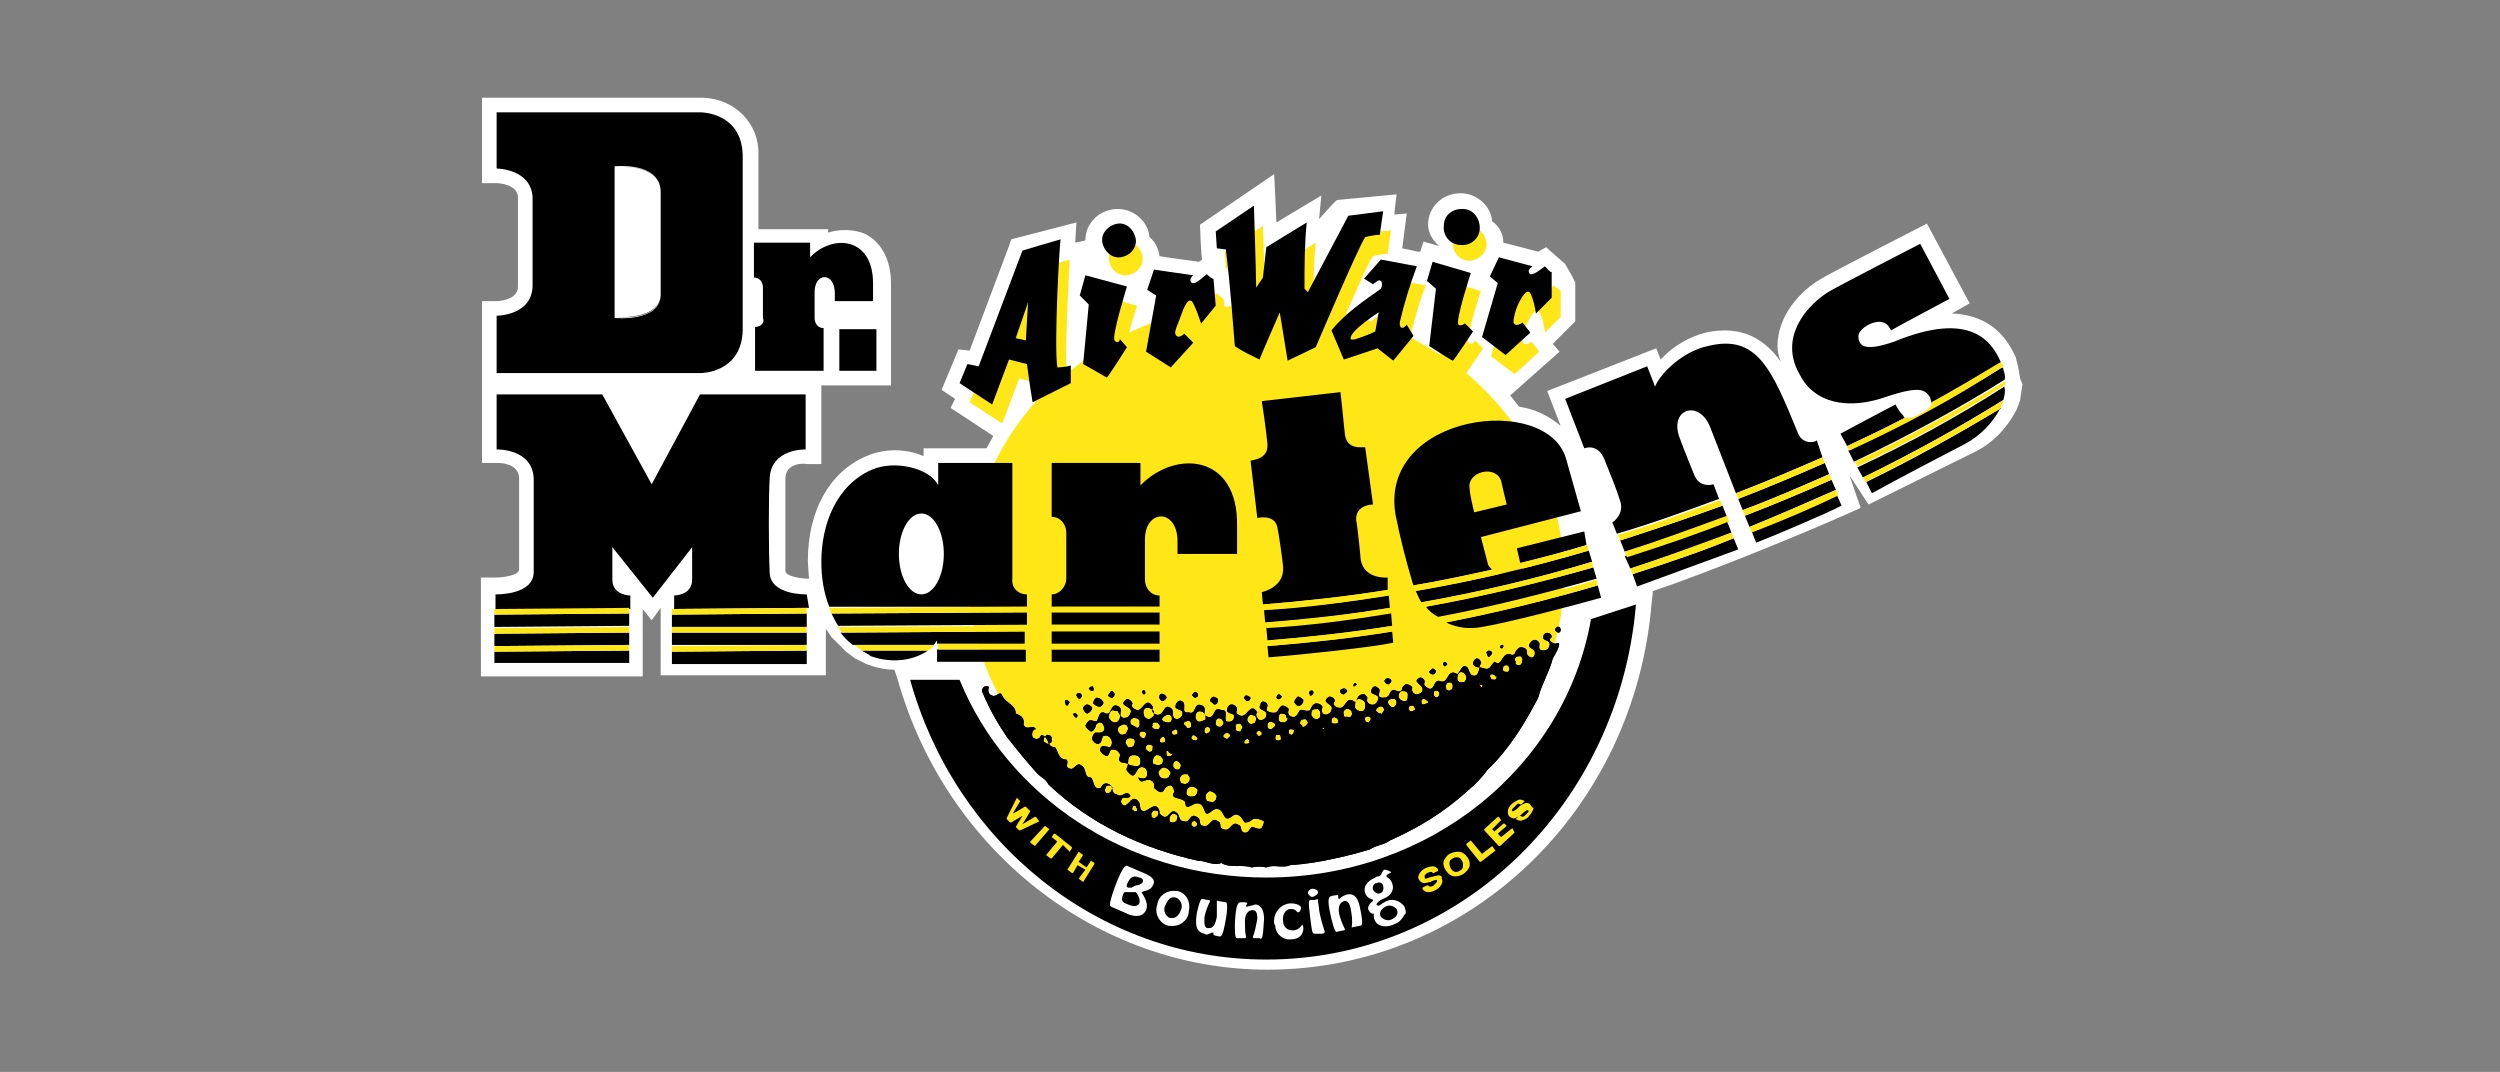 <?xml version="1.0" encoding="UTF-8"?> <svg xmlns="http://www.w3.org/2000/svg" xmlns:xlink="http://www.w3.org/1999/xlink" version="1.1" id="emma" x="0px" y="0px" viewBox="0 0 222.5 95.4" style="enable-background:new 0 0 222.5 95.4;" xml:space="preserve"><rect x="0" y="0" width="222.5" height="95.4" fill="#808080" stroke="none"/> <style type="text/css"> .st0{fill:#FFFFFF;} .st1{fill:#FFE717;} </style> <g> <path class="st0" d="M179.8,33.7l-0.2-1.1l-0.1-0.4l-0.1-0.4c-1.1-2.5-3-3.8-5.7-3.9l1.6-0.9l-3.8-7.1c0,0-8.8,4.5-9.4,4.9 c-1.9,1.1-3.9,3.3-3.9,6c0,0.5,0.1,0.9,0.3,1.4c-1.7-2.4-3.9-3.2-6.7-2.6c-1.5,0.4-2.9,1.2-4,2.4l-0.4-1l-9.7,3.8l1.2,3.1 c-1.1-0.9-2.3-1.5-3.7-1.7l0,0c0,0-0.7-0.9-0.8-1l4.4-3.9l-0.6-0.7c0.2-0.2,2-2,2-2v-3.4c0,0,0-0.2-0.9-1.7c0,0-1.7-1.5-1.7-1.5 l-0.7,0.4c0,0-2.3-0.6-2.3-0.6l-0.8-0.2l0,0c0-0.8-0.4-1.5-1-1.9c-0.1-1.4-1.4-2.5-2.8-2.5c-1.6,0-2.9,1.2-2.9,2.8c0,0,0,0,0,0 c0,0.7,0.4,1.4,1,1.9l0,0l-1.4-0.4l-0.3,0.9l-0.2,0l-1.4-0.3l0.4-3.1l-1.1,0.1c0-0.3,0.2-1.8,0.2-1.8l-5.3,0.5 c-0.1,0-1.5,1.6-1.6,1.7l0.2-2.1c0,0-3.5,2.1-4,2.4c0-0.4-0.2-4.3-0.2-4.3l-6.6,4.5c0,0,0.1,3,0.2,3.1l-0.3,0.2c0,0-3-0.4-3.5-0.5 c-0.1-0.7-0.4-1.3-0.9-1.7c-0.1-1.4-1.4-2.5-2.8-2.5c-1.6,0-2.9,1.2-2.9,2.8l-0.9,0.2c0-0.3,0.1-1.8,0.1-1.8L90,21.3l-0.2,0.6 l-3.5,9.3l-1-0.1l-1.5,3.6l1.2,0.8l-0.4,0.8l3.8,2.5l-0.6,1.1l-5.6,0v0.7c-1.6-0.7-3.5-0.7-5.1,0c-3.3,1.4-5.2,4.9-5.2,9.3 c0,0,0,0.1,0,0.1l0.1,1.5h-0.1c-0.6,0-2-0.2-2-0.7v-8.2c0-1.3,1.4-1.4,1.9-1.3l1.3,0V40v-5.7h6.2l0-9.1c0-2.2-1-3.9-2.6-4.5 c-1-0.3-2-0.3-3,0v-0.3h-6.2v-6.6c0.1-2.8-2.1-5-4.9-5.1c0,0-0.1,0-0.1,0H42.9v7.6h1.3c0.2,0,1.9,0.1,1.9,1.3v7.9 c0,1.2-1.7,1.3-1.9,1.3l-1.3,0l0,14.4l1.3,0c0.3,0,1.9,0,2,1.3v8.2c0,0.5-1.4,0.7-2.1,0.7l-1.3,0v8.8h14.4v-6l0.8,1l0.8-1.1v6h14.7 c0,0,0-3.6,0-4.1l0.1,0.1l0.4,0.6l1.3,1.3l0.8,0.6l1,0.5c0.8,0.3,1.6,0.5,2.5,0.5l0.3,0.9c4.3,15.2,17.8,25.8,32.9,25.8 c17.9,0,32.7-14.1,34.2-32.7c0,0,0.1-0.7,0.1-1c4.6-1.5,14.6-5.6,18.5-7.4l-1-2.9l1.7,2.6l9.5-4.7c1.6-0.8,2.8-2.1,3.6-3.6l0.1-0.2 l0.3-0.8l0-0.1v0l0.2-1.3L179.8,33.7L179.8,33.7L179.8,33.7z"></path> <path class="st1" d="M130.5,33.2c0.5-0.7,1.5-2.2,1.5-2.2l-0.7-0.7c0,0-0.3,0.5-0.6,0.2c-0.3-0.3,1.1-4.6,1.1-4.6l-3.4-1l-0.5,1.7 l0.8,0.7l-0.5,4.3c-0.9-0.6-1.8-1.1-2.7-1.6c0.4-1.6,0.8-3.1,1.4-4.6l-3.2-0.6l-1.5,1.7l0.8,0.5c0.1-0.1,0.3-0.2,0.4-0.3 c0.4-0.2,0.5,0.3,0.3,0.7c-0.5,0.4-1.1,0.8-1.7,1.2c-0.7-0.2-1.4-0.5-2.2-0.7c1-2.2,2-4.6,2.4-5.1c0.4-0.1,0.9-0.2,1.3-0.2l0.3-2.1 l-3,0.3l-3.4,6.6l-0.5-0.1c0-1.9,0-3.8,0.2-5.7l-3.6,2.2l-0.3,2.7c0,0-0.2,0.2-0.4,0.6h-0.2c0-1.5-0.2-7-0.2-7l-3.4,2.3l0.1,1.5 l0.8,0.1c0.1,1,0.2,2.1,0.3,3.2c-0.4,0-0.8,0.1-1.2,0.1l-0.1-0.7c0,0-0.4-0.3-0.6-0.5c-0.3,0.2-1.1,1.1-1.4,0.7 c-0.2-0.3,0.2-0.6,0.2-0.6l-3.5-0.5l-0.6,1.8l0.8,0.5l-0.1,0.3c-1.1,0.4-2.2,0.8-3.2,1.3c0.3-1.2,0.7-2.4,0.7-2.4l-3.7-1l-0.5,1.8 l0.8,0.8l-0.2,2.5c-0.9,0.6-1.9,1.3-2.7,2c-0.1-3.2,0.3-10,0.3-10.2c-0.4,0.1-3.4,1-3.4,1L88,34.3l-1-0.2l-0.7,1.7l2.9,1.9l1.5-4 l1.6,0.4c0,0.4,0.1,0.9,0.2,1.3c-4,4.3-6.3,9.9-6.3,15.8c0,13.4,11.9,24.3,26.5,24.3s26.5-10.9,26.5-24.3 C139.2,44.1,135.8,37.7,130.5,33.2z M92.2,31.9l-0.9-0.2l1.1-3.2L92.2,31.9z M130.9,23.2c0.8-0.1,1.5-0.8,1.4-1.6 c-0.1-0.8-0.8-1.5-1.6-1.4c-0.8,0.1-1.4,0.7-1.4,1.5C129.3,22.6,130.1,23.3,130.9,23.2z M134.8,33.3l2.2-2l-0.7-0.9 c0,0-0.6,0.5-0.8,0c0-0.5,0.2-1.1,0.4-1.6c0.3-0.6,0.8-1.5,1.1-1c0.3,0.5,0.4,1.1,0.5,1.8l1.4-1.4v-2.3c0,0-0.4-0.3-0.6-0.5 c-0.3,0.2-1.2,1-1.4,0.6c-0.2-0.3,0.3-0.6,0.3-0.6l-3-0.8l-0.8,1.7l0.7,0.6l-1.4,4.8L134.8,33.3z M100.3,24.5 c0.8-0.1,1.5-0.8,1.4-1.6s-0.8-1.5-1.6-1.4c-0.8,0.1-1.4,0.7-1.4,1.5C98.7,23.9,99.5,24.6,100.3,24.5z"></path> <path d="M131.8,58.9c-0.1-0.2-0.2-0.3-0.4-0.3c-0.2,0.1-0.3,0.3-0.3,0.5c0.1,0.2,0.3,0.3,0.6,0.3C131.6,59.2,131.9,59.1,131.8,58.9 z"></path> <path d="M106.2,73.3L106.2,73.3z"></path> <path d="M138.4,57.3c-0.3-0.1-0.7-0.3-0.3-0.6c0-0.4-0.5-0.5-0.7-0.2c-0.3,0.7,0.7,0.3,0.5,1c-0.1,0.3-0.3,0.4-0.6,0.4 c-0.6-0.1-0.1-0.6-0.4-0.8c-0.2-0.2-0.4-0.2-0.6,0c0,0,0,0-0.1,0.1c-0.4,0.6,0.5,0.4,0.4,1c0,0.2-0.2,0.4-0.4,0.3 c-0.2-0.1-0.4-0.3-0.3-0.6c-0.1-0.2-0.3-0.3-0.6-0.3c-0.2,0.1-0.4,0.3-0.5,0.6c-0.2,0.2-0.4,0-0.5,0c-0.7,0-0.6,1.2-1.3,0.7 c-0.2,0.2-0.3,0.4-0.4,0.5c-0.3,0.3-0.6,0-0.9,0c-0.1,0.3-0.1,0.5-0.3,0.7c-0.6,0.2-0.6-0.4-0.8-0.7c-0.5-0.4-0.6,0.4-0.9,0.6 c-1-0.6-0.7,1-1.6,0.6c-0.5-0.1-0.4,0.8-0.9,0.7c-0.2-0.1-0.6-0.3-0.4-0.6c0-0.2-0.2-0.4-0.4-0.4c-0.9,0.4,0.4,0.6,0.2,1.2 c-0.1,0.2-0.3,0.3-0.6,0.3c-0.3-0.1-0.4-0.4-0.3-0.6c0,0,0,0,0,0c-0.1-0.2-0.3-0.3-0.6-0.3c-0.1,0.1-0.3,0.2-0.3,0.4 c-0.1,0.4-0.5,0.2-0.7,0.1c-0.2,0-0.3,0.1-0.4,0.3c-0.1,0.3-0.3,0.4-0.6,0.4c-0.8,0,0-0.7-0.5-0.9c-0.2-0.2-0.4-0.1-0.5,0.1 c-0.4,0.7,0.9,0.3,0.5,1.1c-0.1,0.2-0.3,0.4-0.6,0.3c-0.3-0.1-0.4-0.3-0.3-0.6c0,0,0,0,0,0c-0.1-0.2-0.3-0.4-0.5-0.3 c-0.4,0.1-0.4,0.5-0.6,0.7c-0.8-0.7-0.8,0.6-1.4,0.5c-0.3,0-0.7-0.3-0.4-0.6c0-0.2-0.2-0.4-0.5-0.4c-0.9,0.6,0.5,0.6,0.2,1.2 c0,0.2-0.3,0.4-0.5,0.4c0,0,0,0-0.1,0c-0.3-0.1-0.3-0.4-0.2-0.7c-0.1-0.2-0.3-0.3-0.6-0.3c-0.3,0.1-0.4,0.4-0.5,0.6 c-0.3,0.2-0.6-0.1-0.9,0c-0.2,0.3-0.3,0.7-0.7,0.6c-0.4-0.1-0.4-0.4-0.3-0.7c-0.2-0.2-0.3-0.3-0.6-0.3c-0.3,0.2-0.3,0.4-0.5,0.6 c-0.3,0.1-0.7,0-0.9-0.2c0.1-0.3,0.2-0.6-0.1-0.7c-0.1-0.1-0.3-0.1-0.4,0.1c0,0,0,0.1,0,0.1c-0.4,0.6,0.7,0.4,0.5,1 c0,0.2-0.3,0.4-0.5,0.4c-0.2,0-0.4-0.3-0.4-0.5c0-0.1,0-0.1,0.1-0.2c-0.6-1-0.9,0.5-1.5,0.3c-0.2-0.1-0.5-0.2-0.3-0.5 c0-0.3-0.2-0.5-0.5-0.5s-0.4,0.4-0.4,0.6c0.2,0.2,0.4,0.2,0.6,0.3c0.1,0.2,0,0.5-0.2,0.6c-1.1,0.3,0-1.1-0.9-1 c-0.8-0.4-0.5,0.8-1.2,0.6c-0.6-0.2,0-0.8-0.5-1c-0.8-0.4-0.5,0.9-1.2,0.6c-0.8,0.1-0.1-0.7-0.6-1c-0.2-0.1-0.4,0-0.5,0.2 c-0.4,0.8,0.8,0.3,0.5,1.1c-0.1,0.2-0.3,0.3-0.5,0.3c-0.5-0.1-0.2-0.7-0.4-0.9c-0.8-0.7-0.6,0.7-1.4,0.5c-0.3-0.1-0.4-0.3-0.3-0.6 c0,0,0-0.1,0-0.1c-0.6-1-0.9,0.4-1.4,0.3c-0.3-0.1-0.6-0.3-0.4-0.6c-0.1-0.2-0.3-0.4-0.5-0.4c-1,0.7,0.7,0.6,0.3,1.3 c-0.1,0.3-0.3,0.4-0.6,0.4c-0.6-0.2,0-0.7-0.4-1c-0.8-0.5-0.6,0.8-1.2,0.6c-0.6-0.4-0.6,0.5-0.8,0.7c-0.2,0-0.4-0.1-0.6-0.1 c-0.2,0.1-0.3,0.3-0.4,0.5c0.1,0.2,0.3,0.4,0.5,0.5c0.2,0,0.3-0.2,0.4-0.4c0-0.2,0.2-0.4,0.4-0.4c0.1,0,0.1,0,0.1,0 c0.2,0.1,0.3,0.4,0.3,0.6c-0.1,0.4-0.6,0.3-0.8,0.3c-0.2,0.1-0.3,0.4-0.3,0.6c0.1,0.2,0.3,0.4,0.5,0.4c0.4,0,0.3-0.5,0.5-0.7 c0.3-0.1,0.5,0,0.7,0.3c0.1,0.2,0.1,0.5-0.1,0.7c-0.2,0-0.4-0.1-0.6-0.1s-0.3,0.2-0.3,0.4c0.1,0.1,0.2,0.3,0.4,0.4 c0.4,0.3,0.4-0.3,0.6-0.5c0.3,0,0.5,0,0.7,0.3c0.2,0.2,0,0.4,0,0.6c0.1,0.4,0.5,0.2,0.8,0.4c0,0,0,0,0-0.1v-0.1 c0-0.3,0.1-0.6,0.5-0.6s0.6,0.2,0.6,0.5c0,0,0,0,0,0v0c0,0,0,0.1,0,0.1c0,0.1,0,0.2-0.1,0.3c-0.1,0.1-0.2,0.1-0.3,0.1l-0.5-0.1 c-0.1,0-0.1-0.1-0.2-0.1c0,0.2-0.3,0.5,0,0.7c0.8,1,0.6-0.7,1.4-0.4c0.3,0.1,0.3,0.4,0.3,0.6c0,0.5-0.5,0.4-0.8,0.3 c0.3,0.8,0.7-0.1,1.2,0.3c0.2,0.1,0.3,0.4,0.2,0.6c0.2,0.2,0.4,0.4,0.7,0.4c0.1-0.1,0.2-0.1,0.2-0.2c0.1-0.2,0.3-0.4,0.6-0.4 c0.2,0.1,0.3,0.3,0.3,0.6c-0.4,0.7,0.7,0.4,1,0.9c0,0.9,0.7,0,1.1,0.1c0.4,0,0.5,0.4,0.6,0.6c0.2,0.8,0.7-0.2,1.1-0.1 c0.5,0,0.5,0.5,0.8,0.8c0.4,0.2,0.6-0.4,1-0.3c0.4,0.1,0.5,0.5,0.7,0.7c0.3,0,0.5-0.1,0.7-0.3c0.3-0.1,0.7,0,1,0.2 c0,0.3-0.2,0.5-0.2,0.6c-0.3,0.2-0.6-0.1-0.9-0.1c-0.2,0.2-0.3,0.6-0.7,0.5c-0.4-0.2-0.1-0.6-0.5-0.7c-0.6-0.4-0.7,0.7-1.3,0.4 c-0.5-0.1-0.1-0.6-0.5-0.7c-0.6-0.5-0.7,0.6-1.3,0.4c-0.5,0-0.1-0.6-0.6-0.8c-0.6-0.4-0.6,0.6-1.1,0.4c-0.5,0-0.4-0.5-0.6-0.7 c-0.6-0.6-0.7,0.4-1.2,0.3c-0.2-0.1-0.5-0.3-0.4-0.5c-0.3-1-1,0-1.4,0c-0.5-0.1-0.2-0.6-0.5-0.9c-0.5-0.6-0.8,0.3-1.2,0.4 c-0.2,0-0.4-0.3-0.3-0.5c0.1-0.3,0.3-0.2,0.6-0.2c0.1-0.1,0.2,0,0.2-0.2c-0.4-0.6-0.7,0.3-1.2-0.1c-0.6-0.1-0.2-0.7-0.7-0.9 c-0.3-0.2-0.6,0-0.7,0.3c-0.7,0.3-0.6-0.6-0.9-0.9c-0.7,0-0.3-0.8-0.9-1.1c-0.4-0.3-0.6,0.5-1,0.3c-0.5-0.1,0-0.6-0.3-0.8 c-0.7,0-0.7-0.7-1-1.1c-0.7,0-0.5-0.7-1-1c-0.2-0.2-0.3,0-0.4,0.2c-0.2,0.1-0.4,0.1-0.6-0.1c0,0,0,0,0,0c-0.1-0.3,0-0.6,0.2-0.7 c0,0,0.1,0,0.1,0c-0.3-0.5-0.8,0.2-1.1-0.4c0.1-0.6-0.2-0.8-0.7-1c0-0.8-0.9-0.9-1.2-1.6c-0.2-0.5-0.5,0.2-0.9,0 c-0.3-0.1-0.4-0.4-0.3-0.7c0-0.2-0.2-0.1-0.4-0.1c-0.1,0.1-0.2,0.2-0.2,0.4c0.6,1.5,1.4,2.9,2.3,4.2c0.8,1,1.6,2,2.5,3 c0.4,0.5,0.9,0.6,1.1,1.1c3.8,3.6,8.4,5.7,13.3,6.8c0.8,0,1.4,0.5,2.1,0.2c0.8,0.5,1.9,0.1,2.7,0.4c0.4-0.1,0.9-0.1,1.3,0 c0.7-0.3,1.5,0.1,2.1-0.2c1.4-0.1,2.7-0.3,4-0.6c1-0.2,2.1-0.5,3.1-0.8c0.6-0.4,1.3-0.4,1.8-0.8c2.5-1.1,4.8-2.5,6.9-4.4 c0.7-0.6,1.3-1.2,1.8-1.9c1.9-1.8,3.3-4.1,4.5-6.4c0.3-1.2,1-2.3,1.3-3.5C138.8,57.6,139,57,138.4,57.3z M105.6,64.2 c0.2-0.1,0.4,0,0.4,0.2l0,0c0,0.1,0,0.2,0,0.3c-0.1,0.1-0.2,0.1-0.3,0.1c0,0-0.1,0-0.1-0.1c0,0-0.2-0.2-0.2-0.2 C105.3,64.4,105.4,64.2,105.6,64.2L105.6,64.2z M104.6,64.9c0.1,0,0.2,0.1,0.2,0.2c0,0.1,0,0.1,0,0.2c-0.1,0.1-0.2,0.1-0.3,0.1 c0,0-0.1,0-0.1,0c-0.1-0.1-0.1-0.2-0.1-0.3C104.4,65,104.5,65,104.6,64.9L104.6,64.9z M103.7,63.7c0.1-0.1,0.3-0.1,0.4-0.1 c0.1,0.1,0.2,0.2,0.2,0.3c0,0,0,0,0,0c0,0,0,0,0,0l0,0c0,0,0,0.1,0,0.1c0,0.1-0.1,0.3-0.2,0.3c-0.1,0-0.1,0-0.2,0l-0.4-0.1 c0,0-0.1-0.2-0.1-0.2C103.5,63.9,103.5,63.8,103.7,63.7L103.7,63.7z M103.3,65.7c0.1-0.1,0.2-0.2,0.3-0.1c0,0,0.1,0.1,0.1,0.2 c0,0.1,0,0.1,0,0.2c-0.1,0.1-0.2,0.1-0.3,0.1c0,0-0.1,0-0.1,0C103.2,66,103.2,65.8,103.3,65.7L103.3,65.7z M103,64.3 c0.1,0.1,0.2,0.2,0.2,0.3c0,0,0,0,0-0.1c0.1,0.2,0,0.3-0.1,0.4c0,0-0.1,0-0.1,0c-0.1,0-0.3,0-0.4-0.1c-0.1-0.1-0.1-0.2,0-0.2 c-0.1-0.1,0-0.3,0.1-0.3C102.7,64.3,102.8,64.3,103,64.3L103,64.3z M102,63c0.1,0,0.1,0,0.2,0c0.2,0,0.4,0.2,0.5,0.3l0,0l0,0l0,0 v0.4c-0.1,0.1-0.2,0.2-0.4,0.3c-0.3,0-0.5-0.2-0.5-0.4c0,0,0,0,0,0C101.7,63.3,101.8,63.1,102,63L102,63z M98.7,63.9 c0-0.1,0-0.1,0-0.2c0-0.2,0.1-0.4,0.3-0.5l0.5,0.1l0.2,0.4c0,0,0,0,0,0c0,0.2-0.1,0.4-0.2,0.5c-0.1,0.1-0.2,0.1-0.3,0.1 C99,64.3,98.8,64.1,98.7,63.9L98.7,63.9z M99.9,65.4c-0.2,0-0.4-0.2-0.4-0.4c-0.1-0.3,0.2-0.4,0.4-0.5s0.5,0,0.5,0.4l0,0l0,0l0,0 l-0.2,0.4L99.9,65.4z M100.7,66.5h-0.3c0,0-0.2-0.3-0.2-0.3c-0.1-0.2,0.1-0.5,0.3-0.5c0,0,0,0,0,0c0.2,0,0.4,0,0.5,0.2 c0,0,0,0.1,0,0.1C101,66.1,101,66.4,100.7,66.5L100.7,66.5z M100.7,64.5c-0.1-0.1-0.1-0.1-0.1-0.2c0,0,0-0.1,0-0.1l0-0.1 c0.1-0.1,0.2-0.2,0.3-0.2c0.1,0,0.3,0,0.4,0.1c0.1,0.1,0.2,0.2,0.1,0.3c0,0,0,0,0,0c0,0,0,0,0,0l0,0c0.1,0.2,0,0.4-0.2,0.5 c0,0,0,0,0,0C101.1,64.7,100.9,64.6,100.7,64.5L100.7,64.5z M101.8,65.7c-0.2,0-0.3-0.1-0.4-0.3c0-0.2,0.1-0.3,0.3-0.3 c0.1,0,0.3,0.1,0.3,0.2c0,0,0,0,0,0C102,65.5,101.9,65.7,101.8,65.7L101.8,65.7z M102,66.7c-0.1-0.2,0-0.3,0.1-0.4c0,0,0,0,0,0 c0.2-0.1,0.4,0,0.5,0.1c0,0,0,0.1,0,0.1c0,0.3-0.1,0.4-0.2,0.4C102.3,67,102.1,66.8,102,66.7L102,66.7z M103,68.1l-0.3-0.1 c-0.1,0-0.1-0.1-0.1-0.2c0-0.3,0.1-0.5,0.3-0.6c0.1,0,0.3,0,0.4,0.1c0.1,0.1,0.2,0.2,0.2,0.3c0,0,0,0,0,0c0,0,0,0,0,0l0,0l0,0l0,0 c0,0,0,0.1,0,0.1c0,0.1,0,0.2-0.1,0.3C103.2,68.1,103.1,68.1,103,68.1L103,68.1z M104.2,68.8l-0.2,0.4c-0.1,0-0.2,0.1-0.2,0.1 c-0.2,0-0.3,0-0.5-0.1c-0.1-0.1-0.2-0.3-0.2-0.4c0-0.2,0.2-0.4,0.4-0.5C103.8,68.3,104.1,68.5,104.2,68.8 C104.2,68.8,104.2,68.8,104.2,68.8L104.2,68.8z M104.3,67.2c0,0-0.1,0.1-0.2,0.1c-0.1,0-0.1,0-0.2,0c-0.1-0.1-0.1-0.3-0.1-0.4 c0-0.1,0.2-0.1,0.2,0s0.2,0.1,0.2,0.2l0,0C104.4,67,104.4,67.1,104.3,67.2L104.3,67.2z M104.4,68.2c0-0.1,0-0.3,0.1-0.4 c0.1-0.1,0.3-0.1,0.4,0c0.1,0.1,0.2,0.2,0.2,0.3l0,0c0,0.3-0.2,0.4-0.3,0.4C104.6,68.5,104.5,68.4,104.4,68.2L104.4,68.2z M105.5,69.8l-0.4-0.1l-0.1-0.3c0-0.3,0.2-0.5,0.4-0.5l0.3,0l0.2,0.3l0,0c0,0,0,0.1,0,0.1C105.9,69.6,105.7,69.7,105.5,69.8 L105.5,69.8z M106.4,70.8c-0.1,0.1-0.3,0.1-0.4,0.1c-0.1,0-0.5-0.1-0.4-0.4c0-0.2,0.1-0.4,0.4-0.5c0.2,0,0.5,0.1,0.6,0.3 c0,0,0,0,0,0C106.6,70.5,106.5,70.7,106.4,70.8L106.4,70.8z M106.4,65.9c-0.1,0-0.2,0-0.3-0.1c-0.1-0.1-0.1-0.2,0-0.3 c0-0.1,0.2-0.1,0.3,0c0.1,0.1,0.2,0.2,0.2,0.2C106.6,65.8,106.5,65.9,106.4,65.9L106.4,65.9z M106.9,64.2c-0.2,0.1-0.4,0-0.5-0.3 c0-0.2,0-0.5,0.3-0.6c0.2,0,0.3,0,0.5,0.2c0,0.1,0.1,0.1,0.1,0.2c0,0,0,0,0,0.1c0,0,0,0.1,0,0.1c0,0.1,0,0.2-0.1,0.2 C107.1,64.1,107,64.2,106.9,64.2L106.9,64.2z M107.2,65.1c0-0.2,0-0.3,0.2-0.4c0.1,0,0.3,0,0.3,0.2c0,0,0,0,0,0c0,0,0,0,0,0l0,0 c0,0,0,0.1,0,0.1c0,0.1-0.1,0.2-0.1,0.2c0,0-0.1,0-0.2,0.1C107.4,65.3,107.2,65.3,107.2,65.1C107.2,65.1,107.2,65.1,107.2,65.1 L107.2,65.1z M108.3,70.9L108.3,70.9l-0.1,0.3c-0.1,0.1-0.2,0.2-0.3,0.2l-0.5-0.1c0-0.1-0.1-0.2-0.1-0.3c0-0.1,0-0.3,0.1-0.4 c0.1-0.1,0.2-0.2,0.3-0.2C108,70.5,108.2,70.6,108.3,70.9L108.3,70.9C108.2,70.9,108.3,70.9,108.3,70.9L108.3,70.9z M108.6,64.7 c-0.2,0-0.4-0.1-0.4-0.3c0-0.1,0-0.3,0.1-0.4c0.1-0.1,0.3-0.1,0.4,0c0.1,0.1,0.2,0.2,0.2,0.3c0,0,0,0,0,0 C108.9,64.5,108.8,64.6,108.6,64.7L108.6,64.7z M109.3,65.7c0,0-0.1,0.1-0.1,0.1c-0.1-0.1-0.2-0.1-0.3-0.2c-0.1-0.1,0-0.2,0.1-0.3 c0.1-0.1,0.3-0.1,0.4,0c0,0,0.1,0.1,0.1,0.2C109.5,65.5,109.4,65.6,109.3,65.7L109.3,65.7z M110.6,64.7l-0.2,0.4c0,0.1-0.1,0-0.1,0 c-0.2,0-0.4-0.1-0.3-0.3c-0.1-0.2,0-0.4,0.2-0.4c0,0,0,0,0,0c0.1,0,0.1,0,0.2,0L110.6,64.7C110.7,64.7,110.7,64.6,110.6,64.7 L110.6,64.7z M111.2,66.1c-0.1,0.1-0.2,0.1-0.3,0.1c0,0-0.1,0-0.1,0c-0.1-0.1-0.1-0.2,0-0.3c0.1-0.1,0.2-0.2,0.3-0.1 c0,0,0.1,0.1,0.1,0.2C111.2,65.9,111.2,66,111.2,66.1L111.2,66.1z M111.5,64.4c-0.2,0.1-0.4,0-0.5-0.3c0-0.2,0.1-0.4,0.3-0.5 l0.4,0.1l0.1,0.2C111.8,64.2,111.7,64.4,111.5,64.4L111.5,64.4z M112.3,65.4c-0.1,0-0.1,0.1-0.2,0.1c-0.1,0-0.2,0-0.2-0.1 c0,0,0-0.1-0.1-0.1c0-0.1,0.1-0.2,0.1-0.2c0.1-0.1,0.2-0.1,0.3,0c0,0,0.1,0.1,0.1,0.1C112.3,65.2,112.3,65.3,112.3,65.4L112.3,65.4 z M93.5,66.1c-0.1,0.1-0.2,0.1-0.3,0.1c-0.1-0.1-0.2-0.1-0.3-0.2c-0.1-0.2,0.1-0.5,0.3-0.6c0.2,0,0.4,0.1,0.4,0.3l0,0 c0,0,0,0.1,0,0.1C93.6,66,93.6,66.1,93.5,66.1L93.5,66.1z M98.9,70.4L98.9,70.4C98.9,70.5,98.9,70.5,98.9,70.4 c-0.1,0.2-0.3,0.2-0.4,0.2c-0.2-0.1-0.2-0.3-0.1-0.5c0,0,0,0,0,0c0-0.1,0.1-0.2,0.3-0.2c0.1,0,0.3,0.1,0.3,0.2c0,0,0,0.1,0,0.1 C98.9,70.3,98.9,70.4,98.9,70.4C98.9,70.4,98.9,70.5,98.9,70.4L98.9,70.4z M101.2,72.1c0,0.1-0.1,0.1-0.2,0.1 c-0.1,0-0.1-0.1-0.2-0.1c-0.1-0.1,0-0.3,0.1-0.4c0.1,0,0.2,0,0.2,0.1c0,0.1,0.1,0.1,0.1,0.2L101.2,72.1z M103.1,72.4L103.1,72.4 c0,0.1,0,0.2-0.3,0.4c-0.1,0-0.4,0-0.3-0.2c-0.1-0.1,0-0.3,0.1-0.4c0.1-0.1,0.3-0.1,0.4,0C103,72.1,103.1,72.2,103.1,72.4 C103.1,72.3,103.1,72.3,103.1,72.4L103.1,72.4z M104.7,73.1c-0.1,0-0.2,0.1-0.3,0.1c-0.1,0-0.3,0-0.3-0.2c-0.1-0.2,0.1-0.5,0.3-0.6 c0.1,0,0.4,0.1,0.4,0.3L104.7,73.1z M106.5,73.5L106.5,73.5c0,0-0.1,0.1-0.2,0.1c-0.1,0-0.1,0-0.2-0.1c-0.1-0.1-0.1-0.2,0-0.3 c0-0.1,0-0.1,0.1-0.1c0.1-0.1,0.2,0,0.3,0.1c0,0,0,0,0,0c0,0,0,0,0,0S106.6,73.3,106.5,73.5L106.5,73.5z M113.4,64.7 c-0.1,0.1-0.2,0.2-0.3,0.2c-0.2,0-0.3-0.1-0.3-0.3c0-0.1,0-0.2,0.1-0.3c0.1-0.1,0.3-0.1,0.4,0c0.1,0,0.2,0.1,0.2,0.3 C113.5,64.6,113.5,64.6,113.4,64.7L113.4,64.7z M113.9,65.9c-0.1,0-0.1,0-0.2,0c-0.1,0-0.2-0.1-0.2-0.2c0-0.1,0-0.2,0.1-0.3 c0.1,0,0.2,0,0.3,0c0.1,0.1,0.1,0.2,0.1,0.3C114,65.8,114,65.9,113.9,65.9L113.9,65.9z M114.5,64.2c-0.1,0-0.1,0.1-0.2,0.1 c-0.2,0-0.4,0-0.5-0.2c0,0,0-0.1,0-0.1v-0.1c0-0.1,0-0.3,0.2-0.4c0.1,0,0.3,0,0.4,0.1c0.1,0.1,0.1,0.2,0.1,0.3l0,0c0,0,0,0,0,0 c0,0,0,0,0,0C114.7,63.9,114.6,64,114.5,64.2L114.5,64.2z M115.2,65l-0.1,0.3c0,0-0.1,0.1-0.1,0.1c-0.2,0-0.3-0.1-0.3-0.2 c0-0.1,0-0.3,0.1-0.3l0.2,0L115.2,65C115.2,65,115.2,64.9,115.2,65L115.2,65z M116.3,64.5c-0.1,0.1-0.2,0.2-0.3,0.2 c-0.1,0-0.1,0-0.1-0.1c0,0-0.2-0.2-0.2-0.2c0-0.1,0-0.2,0.1-0.3c0.1-0.1,0.3-0.1,0.4-0.1c0.1,0.1,0.2,0.2,0.2,0.3c0,0,0,0,0-0.1 c0,0,0,0,0,0.1l0,0c0,0,0,0,0,0.1C116.3,64.4,116.3,64.5,116.3,64.5L116.3,64.5z M117.4,63.9c-0.1,0.1-0.1,0.1-0.2,0.1 c-0.1,0-0.2,0-0.3-0.1c-0.1-0.1-0.2-0.2-0.2-0.3c0-0.1,0-0.3,0.1-0.4c0.1-0.1,0.3-0.1,0.5-0.1c0.1,0.1,0.2,0.2,0.2,0.3l0,0 c0,0,0,0.1,0,0.1C117.5,63.8,117.5,63.9,117.4,63.9L117.4,63.9z M117.5,64.8c0,0.1,0.1,0.3,0.2,0.3C117.6,65,117.5,64.8,117.5,64.8 L117.5,64.8z M117.8,64.9c-0.1,0.1-0.1-0.1-0.1-0.1C117.8,64.7,117.9,64.8,117.8,64.9L117.8,64.9z M119.1,64.3c0,0-0.1,0.1-0.2,0.1 c-0.1,0-0.2,0-0.3,0c-0.1-0.1-0.1-0.1-0.1-0.2c0-0.1,0-0.2,0.1-0.3c0.1-0.1,0.2-0.1,0.3,0c0.1,0,0.2,0.1,0.2,0.3c0,0,0,0,0-0.1 c0,0,0,0,0,0.1l0,0c0,0,0,0,0,0.1C119.2,64.2,119.2,64.3,119.1,64.3L119.1,64.3z M120.2,63.8c0,0-0.1,0.1-0.2,0c-0.1,0-0.2,0-0.3,0 c-0.1,0-0.1-0.1-0.1-0.2c-0.1-0.2,0-0.4,0.2-0.5c0,0,0,0,0,0c0.2-0.1,0.4,0.1,0.5,0.2c0,0,0,0.1,0,0.1 C120.4,63.5,120.3,63.7,120.2,63.8L120.2,63.8z M120.4,64.6C120.4,64.6,120.4,64.6,120.4,64.6L120.4,64.6L120.4,64.6 C120.4,64.5,120.4,64.6,120.4,64.6c0,0.1,0,0.2,0.1,0.2C120.4,64.8,120.4,64.7,120.4,64.6L120.4,64.6z M120.7,64.6L120.7,64.6 C120.7,64.6,120.7,64.7,120.7,64.6c-0.1,0.1-0.1,0.1-0.1,0.1l0,0l0,0c0,0,0,0,0,0l0,0l0,0c0,0,0,0,0,0.1v-0.1l0,0.1c0,0,0,0,0-0.1 v0L120.7,64.6L120.7,64.6C120.6,64.6,120.7,64.6,120.7,64.6L120.7,64.6L120.7,64.6C120.7,64.6,120.7,64.6,120.7,64.6L120.7,64.6z M120.6,63c0-0.1,0-0.1,0-0.2c0-0.2,0-0.5,0.3-0.6c0.2,0,0.4,0.1,0.5,0.2c0.1,0.1,0.1,0.2,0.1,0.3c0,0,0,0.1,0,0.1c0,0,0,0.1,0,0.1 c0,0.2-0.1,0.4-0.3,0.4C120.9,63.3,120.7,63.2,120.6,63L120.6,63z M121.8,64.3c-0.2,0-0.3-0.1-0.3-0.2c-0.1-0.1,0-0.3,0.1-0.3 c0,0,0,0,0,0c0.2-0.1,0.3,0,0.4,0.1c0,0,0,0.1,0,0.1C122,64.1,121.9,64.2,121.8,64.3L121.8,64.3z M123,63.5c0,0.1-0.1,0-0.1,0 c-0.2,0-0.3-0.1-0.4-0.2c-0.1-0.1,0-0.2,0.1-0.3c0.1-0.1,0.3-0.2,0.4-0.1c0.1,0,0.2,0.2,0.2,0.3L123,63.5z M124.1,62.9 c-0.1,0.1-0.3,0.1-0.5-0.2c-0.1-0.1-0.1-0.3,0-0.4c0.1-0.1,0.3-0.1,0.5-0.1c0.1,0,0.2,0.2,0.2,0.3c0,0,0,0,0-0.1c0,0,0,0,0,0.1l0,0 C124.3,62.7,124.2,62.8,124.1,62.9z M125,62.4c-0.2,0-0.4-0.1-0.5-0.3c-0.1-0.3,0.1-0.6,0.3-0.6c0.1,0,0.3,0,0.4,0.1 c0,0,0.1,0.1,0.1,0.2c0,0.2,0,0.4-0.1,0.6C125.3,62.3,125.1,62.4,125,62.4L125,62.4z M125.9,63.2C125.9,63.3,125.9,63.3,125.9,63.2 l-0.2,0.1c-0.1,0-0.1,0-0.2,0c-0.2-0.2-0.1-0.3-0.1-0.4c0.1-0.1,0.2-0.1,0.4-0.1C125.9,63,126,63.1,125.9,63.2L125.9,63.2z M127.1,62.5c0,0,0,0.1-0.1,0.1l-0.3,0.1c-0.1,0-0.1,0-0.1,0c-0.1-0.1-0.1-0.2-0.1-0.3c0-0.1,0.1-0.2,0.2-0.2 c0.1,0,0.3,0.1,0.3,0.2C127.1,62.4,127.1,62.4,127.1,62.5L127.1,62.5z M128,62c-0.1,0.1-0.2,0.1-0.3,0c-0.1-0.1-0.1-0.1-0.1-0.2 c0-0.1,0-0.3,0.1-0.3c0,0,0,0,0,0c0.1-0.1,0.3,0,0.4,0.1c0,0,0,0.1,0,0.1C128.1,61.8,128.1,61.9,128,62L128,62z M129.1,61.4 c-0.1,0.1-0.2,0.1-0.3,0c-0.1,0-0.1-0.1-0.1-0.2c-0.1-0.1,0-0.3,0.1-0.4c0.1-0.1,0.3-0.1,0.4,0c0.1,0.1,0.1,0.2,0.1,0.3 c0,0,0,0,0,0C129.3,61.3,129.2,61.4,129.1,61.4L129.1,61.4z M130.4,60.6c0,0.1-0.1,0.1-0.2,0.1c-0.2,0.1-0.4,0-0.5-0.2 c0-0.1,0-0.1,0-0.2c0-0.2,0.1-0.4,0.3-0.5c0.2,0,0.3,0.1,0.4,0.2c0,0.1,0.1,0.1,0.1,0.2c0,0,0,0,0,0.1c0,0,0,0.1,0,0.1 C130.5,60.5,130.4,60.6,130.4,60.6L130.4,60.6z M131.7,61c-0.1-0.1,0-0.2,0-0.3c0,0,0,0,0,0.1C131.7,60.9,131.7,60.9,131.7,61 c0.1-0.1,0.1-0.1,0.1,0l0-0.1c0,0,0,0,0,0l0,0c0,0,0-0.1,0-0.1c0.1,0,0.1,0,0.1,0c0,0,0,0,0,0c0,0,0,0,0,0l0,0c0,0,0,0,0,0 c0,0-0.1,0-0.1,0l0,0c0,0,0,0,0,0l0,0l0,0l0,0c0,0,0,0.1,0,0.1c0.1,0.1,0.1,0.1,0.2,0.1C131.9,61.2,131.8,61.2,131.7,61z M133.2,60.3c0,0.1-0.1,0.2-0.2,0.2c-0.1,0-0.2,0-0.3-0.1c0-0.1-0.1-0.2-0.1-0.2c0-0.1,0.1-0.2,0.2-0.2c0.1,0,0.3,0.1,0.3,0.2 C133.3,60.2,133.2,60.2,133.2,60.3L133.2,60.3z M134.2,59.8c0,0-0.1,0-0.1,0c-0.1,0-0.2,0-0.3-0.1c-0.1-0.1,0-0.3,0-0.4 c0.1-0.1,0.2-0.1,0.3-0.1c0.1,0,0.2,0.1,0.2,0.2v0C134.4,59.6,134.3,59.7,134.2,59.8L134.2,59.8z M135.3,59.2c-0.1,0-0.1,0-0.2,0 c-0.1,0-0.3-0.1-0.2-0.3c-0.1-0.1-0.1-0.3,0-0.4c0.1-0.1,0.3-0.1,0.4-0.1c0.1,0,0.2,0.2,0.2,0.3C135.5,59,135.4,59.1,135.3,59.2 L135.3,59.2z"></path> <path d="M106.2,73.3L106.2,73.3C106.2,73.3,106.2,73.3,106.2,73.3C106.2,73.2,106.2,73.2,106.2,73.3 C106.2,73.2,106.2,73.3,106.2,73.3z"></path> <path d="M97.9,62.9c0.2-0.1,0.3-0.2,0.3-0.4c-0.1-0.2-0.3-0.4-0.6-0.4c-0.2,0.1-0.3,0.3-0.3,0.5C97.5,62.8,97.7,62.9,97.9,62.9z"></path> <path d="M97.2,61.5c0.1,0,0.2-0.1,0.1-0.3c0-0.2-0.3-0.1-0.4,0.1C97,61.4,97.1,61.5,97.2,61.5z"></path> <path d="M101.8,61.8c0.1,0,0.2-0.1,0.1-0.3c-0.1-0.1-0.1-0.1-0.1-0.1C101.6,61.5,101.6,61.7,101.8,61.8z"></path> <path d="M99,62.1c0.1-0.1,0.2-0.2,0.2-0.3s-0.1-0.3-0.3-0.3c-0.1,0.1-0.2,0.3-0.3,0.4C98.7,62,98.8,62.1,99,62.1z"></path> <path d="M96.1,62.2c0.1-0.1,0.2-0.2,0.2-0.3c-0.1-0.3-0.5-0.3-0.5,0C95.9,62.1,96,62.2,96.1,62.2z"></path> <path d="M103.5,62.4c0.1-0.1,0.4-0.2,0.3-0.4s-0.5-0.4-0.6-0.1C103.1,62.1,103.3,62.4,103.5,62.4z"></path> <path d="M100.7,67.5L100.7,67.5L100.7,67.5L100.7,67.5z"></path> <path d="M95,62.8c0.1-0.1,0.1-0.2,0.2-0.3c-0.1-0.2-0.5-0.3-0.4,0C94.8,62.7,94.9,62.8,95,62.8z"></path> <path d="M96.8,63.5c0.2-0.1,0.4-0.3,0.4-0.5c-0.1-0.2-0.3-0.3-0.5-0.3c-0.2,0.1-0.3,0.2-0.3,0.4C96.5,63.3,96.6,63.5,96.8,63.5z"></path> <path d="M95.8,63.9c0-0.1,0.1-0.1,0.1-0.2c0-0.1-0.2-0.3-0.3-0.2C95.4,63.5,95.6,63.8,95.8,63.9z"></path> <path d="M127.6,60c0.1,0,0.2-0.2,0.2-0.3c-0.1-0.1-0.2-0.2-0.3-0.2c-0.1,0.1-0.3,0.2-0.3,0.3S127.5,60.1,127.6,60z"></path> <path d="M128.6,59.3c0.1-0.1,0.2-0.1,0.2-0.2c0-0.1-0.1-0.1-0.2-0.2C128.3,59,128.5,59.3,128.6,59.3z"></path> <path d="M123.6,60.9c0.1-0.1,0.3-0.2,0.2-0.4c-0.1-0.1-0.3-0.2-0.4-0.1c-0.1,0-0.1,0.1-0.2,0.2C123.3,60.8,123.4,60.9,123.6,60.9z"></path> <path d="M120.8,60.9c-0.1,0-0.1-0.1-0.2-0.1c-0.1,0-0.2,0.2-0.1,0.3C120.7,61,120.7,60.9,120.8,60.9z"></path> <path d="M132.6,58.4c0.1-0.1,0.2-0.2,0.2-0.3c-0.1-0.3-0.5-0.2-0.5,0C132.4,58.3,132.4,58.6,132.6,58.4z"></path> <path d="M106.4,62.1c0.1-0.1,0.3-0.1,0.2-0.3c0-0.1-0.1-0.2-0.3-0.2c-0.1,0.1-0.2,0.2-0.2,0.3C106.2,62,106.3,62.1,106.4,62.1z"></path> <path d="M133.8,57.5c0-0.2-0.3-0.1-0.3,0.1c0.1,0.1,0.1,0.1,0.2,0.1C133.7,57.7,133.8,57.6,133.8,57.5z"></path> <path d="M138.4,56.1c0.1,0.1,0.2,0.2,0.3,0.2c0.2,0,0.2-0.2,0.2-0.3C138.8,55.6,138.4,55.8,138.4,56.1z"></path> <path d="M114.1,62c-0.1-0.1-0.2-0.2-0.3-0.2c-0.1,0-0.3,0.3-0.1,0.4C113.9,62.3,114,62.1,114.1,62z"></path> <path d="M111,62.4c0.2,0,0.3-0.2,0.3-0.3c-0.1-0.1-0.2-0.2-0.4-0.2c-0.1,0-0.1,0.1-0.2,0.2C110.8,62.2,110.9,62.4,111,62.4z"></path> <path d="M115.7,62.8c0.2-0.1,0.3-0.3,0.3-0.5c-0.1-0.1-0.3-0.3-0.5-0.3c-0.1,0.1-0.3,0.3-0.3,0.5C115.3,62.7,115.5,62.9,115.7,62.8 z"></path> <path d="M108.1,62.7c0.2,0,0.3-0.2,0.3-0.4c0,0,0,0,0,0c0-0.2-0.2-0.2-0.4-0.3c-0.2,0.1-0.3,0.2-0.3,0.4 C107.9,62.5,108,62.7,108.1,62.7z"></path> <path d="M119.6,61.8c0.1-0.1,0.3-0.2,0.3-0.3s-0.2-0.3-0.4-0.2s-0.3,0.1-0.2,0.3C119.3,61.7,119.5,61.8,119.6,61.8z"></path> <path d="M116.7,61.9c0.1-0.1,0.2-0.1,0.2-0.3c-0.1-0.3-0.4-0.1-0.4,0.1C116.6,61.8,116.6,62,116.7,61.9z"></path> <path d="M131.8,58.9c-0.1-0.2-0.2-0.3-0.4-0.3c-0.2,0.1-0.3,0.3-0.3,0.5c0.1,0.2,0.3,0.3,0.6,0.3C131.6,59.2,131.9,59.1,131.8,58.9 z"></path> <path d="M106.2,73.3L106.2,73.3z"></path> <path d="M138.4,57.3c-0.3-0.1-0.7-0.3-0.3-0.6c0-0.4-0.5-0.5-0.7-0.2c-0.3,0.7,0.7,0.3,0.5,1c-0.1,0.3-0.3,0.4-0.6,0.4 c-0.6-0.1-0.1-0.6-0.4-0.8c-0.2-0.2-0.4-0.2-0.6,0c0,0,0,0-0.1,0.1c-0.4,0.6,0.5,0.4,0.4,1c0,0.2-0.2,0.4-0.4,0.3 c-0.2-0.1-0.4-0.3-0.3-0.6c-0.1-0.2-0.3-0.3-0.6-0.3c-0.2,0.1-0.4,0.3-0.5,0.6c-0.2,0.2-0.4,0-0.5,0c-0.7,0-0.6,1.2-1.3,0.7 c-0.2,0.2-0.3,0.4-0.4,0.5c-0.3,0.3-0.6,0-0.9,0c-0.1,0.3-0.1,0.5-0.3,0.7c-0.6,0.2-0.6-0.4-0.8-0.7c-0.5-0.4-0.6,0.4-0.9,0.6 c-1-0.6-0.7,1-1.6,0.6c-0.5-0.1-0.4,0.8-0.9,0.7c-0.2-0.1-0.6-0.3-0.4-0.6c0-0.2-0.2-0.4-0.4-0.4c-0.9,0.4,0.4,0.6,0.2,1.2 c-0.1,0.2-0.3,0.3-0.6,0.3c-0.3-0.1-0.4-0.4-0.3-0.6c0,0,0,0,0,0c-0.1-0.2-0.3-0.3-0.6-0.3c-0.1,0.1-0.3,0.2-0.3,0.4 c-0.1,0.4-0.5,0.2-0.7,0.1c-0.2,0-0.3,0.1-0.4,0.3c-0.1,0.3-0.3,0.4-0.6,0.4c-0.8,0,0-0.7-0.5-0.9c-0.2-0.2-0.4-0.1-0.5,0.1 c-0.4,0.7,0.9,0.3,0.5,1.1c-0.1,0.2-0.3,0.4-0.6,0.3c-0.3-0.1-0.4-0.3-0.3-0.6c0,0,0,0,0,0c-0.1-0.2-0.3-0.4-0.5-0.3 c-0.4,0.1-0.4,0.5-0.6,0.7c-0.8-0.7-0.8,0.6-1.4,0.5c-0.3,0-0.7-0.3-0.4-0.6c0-0.2-0.2-0.4-0.5-0.4c-0.9,0.6,0.5,0.6,0.2,1.2 c0,0.2-0.3,0.4-0.5,0.4c0,0,0,0-0.1,0c-0.3-0.1-0.3-0.4-0.2-0.7c-0.1-0.2-0.3-0.3-0.6-0.3c-0.3,0.1-0.4,0.4-0.5,0.6 c-0.3,0.2-0.6-0.1-0.9,0c-0.2,0.3-0.3,0.7-0.7,0.6c-0.4-0.1-0.4-0.4-0.3-0.7c-0.2-0.2-0.3-0.3-0.6-0.3c-0.3,0.2-0.3,0.4-0.5,0.6 c-0.3,0.1-0.7,0-0.9-0.2c0.1-0.3,0.2-0.6-0.1-0.7c-0.1-0.1-0.3-0.1-0.4,0.1c0,0,0,0.1,0,0.1c-0.4,0.6,0.7,0.4,0.5,1 c0,0.2-0.3,0.4-0.5,0.4c-0.2,0-0.4-0.3-0.4-0.5c0-0.1,0-0.1,0.1-0.2c-0.6-1-0.9,0.5-1.5,0.3c-0.2-0.1-0.5-0.2-0.3-0.5 c0-0.3-0.2-0.5-0.5-0.5s-0.4,0.4-0.4,0.6c0.2,0.2,0.4,0.2,0.6,0.3c0.1,0.2,0,0.5-0.2,0.6c-1.1,0.3,0-1.1-0.9-1 c-0.8-0.4-0.5,0.8-1.2,0.6c-0.6-0.2,0-0.8-0.5-1c-0.8-0.4-0.5,0.9-1.2,0.6c-0.8,0.1-0.1-0.7-0.6-1c-0.2-0.1-0.4,0-0.5,0.2 c-0.4,0.8,0.8,0.3,0.5,1.1c-0.1,0.2-0.3,0.3-0.5,0.3c-0.5-0.1-0.2-0.7-0.4-0.9c-0.8-0.7-0.6,0.7-1.4,0.5c-0.3-0.1-0.4-0.3-0.3-0.6 c0,0,0-0.1,0-0.1c-0.6-1-0.9,0.4-1.4,0.3c-0.3-0.1-0.6-0.3-0.4-0.6c-0.1-0.2-0.3-0.4-0.5-0.4c-1,0.7,0.7,0.6,0.3,1.3 c-0.1,0.3-0.3,0.4-0.6,0.4c-0.6-0.2,0-0.7-0.4-1c-0.8-0.5-0.6,0.8-1.2,0.6c-0.6-0.4-0.6,0.5-0.8,0.7c-0.2,0-0.4-0.1-0.6-0.1 c-0.2,0.1-0.3,0.3-0.4,0.5c0.1,0.2,0.3,0.4,0.5,0.5c0.2,0,0.3-0.2,0.4-0.4c0-0.2,0.2-0.4,0.4-0.4c0.1,0,0.1,0,0.1,0 c0.2,0.1,0.3,0.4,0.3,0.6c-0.1,0.4-0.6,0.3-0.8,0.3c-0.2,0.1-0.3,0.4-0.3,0.6c0.1,0.2,0.3,0.4,0.5,0.4c0.4,0,0.3-0.5,0.5-0.7 c0.3-0.1,0.5,0,0.7,0.3c0.1,0.2,0.1,0.5-0.1,0.7c-0.2,0-0.4-0.1-0.6-0.1s-0.3,0.2-0.3,0.4c0.1,0.1,0.2,0.3,0.4,0.4 c0.4,0.3,0.4-0.3,0.6-0.5c0.3,0,0.5,0,0.7,0.3c0.2,0.2,0,0.4,0,0.6c0.1,0.4,0.5,0.2,0.8,0.4c0,0,0,0,0-0.1v-0.1 c0-0.3,0.1-0.6,0.5-0.6s0.6,0.2,0.6,0.5c0,0,0,0,0,0v0c0,0,0,0.1,0,0.1c0,0.1,0,0.2-0.1,0.3c-0.1,0.1-0.2,0.1-0.3,0.1l-0.5-0.1 c-0.1,0-0.1-0.1-0.2-0.1c0,0.2-0.3,0.5,0,0.7c0.8,1,0.6-0.7,1.4-0.4c0.3,0.1,0.3,0.4,0.3,0.6c0,0.5-0.5,0.4-0.8,0.3 c0.3,0.8,0.7-0.1,1.2,0.3c0.2,0.1,0.3,0.4,0.2,0.6c0.2,0.2,0.4,0.4,0.7,0.4c0.1-0.1,0.2-0.1,0.2-0.2c0.1-0.2,0.3-0.4,0.6-0.4 c0.2,0.1,0.3,0.3,0.3,0.6c-0.4,0.7,0.7,0.4,1,0.9c0,0.9,0.7,0,1.1,0.1c0.4,0,0.5,0.4,0.6,0.6c0.2,0.8,0.7-0.2,1.1-0.1 c0.5,0,0.5,0.5,0.8,0.8c0.4,0.2,0.6-0.4,1-0.3c0.4,0.1,0.5,0.5,0.7,0.7c0.3,0,0.5-0.1,0.7-0.3c0.3-0.1,0.7,0,1,0.2 c0,0.3-0.2,0.5-0.2,0.6c-0.3,0.2-0.6-0.1-0.9-0.1c-0.2,0.2-0.3,0.6-0.7,0.5c-0.4-0.2-0.1-0.6-0.5-0.7c-0.6-0.4-0.7,0.7-1.3,0.4 c-0.5-0.1-0.1-0.6-0.5-0.7c-0.6-0.5-0.7,0.6-1.3,0.4c-0.5,0-0.1-0.6-0.6-0.8c-0.6-0.4-0.6,0.6-1.1,0.4c-0.5,0-0.4-0.5-0.6-0.7 c-0.6-0.6-0.7,0.4-1.2,0.3c-0.2-0.1-0.5-0.3-0.4-0.5c-0.3-1-1,0-1.4,0c-0.5-0.1-0.2-0.6-0.5-0.9c-0.5-0.6-0.8,0.3-1.2,0.4 c-0.2,0-0.4-0.3-0.3-0.5c0.1-0.3,0.3-0.2,0.6-0.2c0.1-0.1,0.2,0,0.2-0.2c-0.4-0.6-0.7,0.3-1.2-0.1c-0.6-0.1-0.2-0.7-0.7-0.9 c-0.3-0.2-0.6,0-0.7,0.3c-0.7,0.3-0.6-0.6-0.9-0.9c-0.7,0-0.3-0.8-0.9-1.1c-0.4-0.3-0.6,0.5-1,0.3c-0.5-0.1,0-0.6-0.3-0.8 c-0.7,0-0.7-0.7-1-1.1c-0.7,0-0.5-0.7-1-1c-0.2-0.2-0.3,0-0.4,0.2c-0.2,0.1-0.4,0.1-0.6-0.1c0,0,0,0,0,0c-0.1-0.3,0-0.6,0.2-0.7 c0,0,0.1,0,0.1,0c-0.3-0.5-0.8,0.2-1.1-0.4c0.1-0.6-0.2-0.8-0.7-1c0-0.8-0.9-0.9-1.2-1.6c-0.2-0.5-0.5,0.2-0.9,0 c-0.3-0.1-0.4-0.4-0.3-0.7c0-0.2-0.2-0.1-0.4-0.1c-0.1,0.1-0.2,0.2-0.2,0.4c0.6,1.5,1.4,2.9,2.3,4.2c0.8,1,1.6,2,2.5,3 c0.4,0.5,0.9,0.6,1.1,1.1c3.8,3.6,8.4,5.7,13.3,6.8c0.8,0,1.4,0.5,2.1,0.2c0.8,0.5,1.9,0.1,2.7,0.4c0.4-0.1,0.9-0.1,1.3,0 c0.7-0.3,1.5,0.1,2.1-0.2c1.4-0.1,2.7-0.3,4-0.6c1-0.2,2.1-0.5,3.1-0.8c0.6-0.4,1.3-0.4,1.8-0.8c2.5-1.1,4.8-2.5,6.9-4.4 c0.7-0.6,1.3-1.2,1.8-1.9c1.9-1.8,3.3-4.1,4.5-6.4c0.3-1.2,1-2.3,1.3-3.5C138.8,57.6,139,57,138.4,57.3z M105.6,64.2 c0.2-0.1,0.4,0,0.4,0.2l0,0c0,0.1,0,0.2,0,0.3c-0.1,0.1-0.2,0.1-0.3,0.1c0,0-0.1,0-0.1-0.1c0,0-0.2-0.2-0.2-0.2 C105.3,64.4,105.4,64.2,105.6,64.2L105.6,64.2z M104.6,64.9c0.1,0,0.2,0.1,0.2,0.2c0,0.1,0,0.1,0,0.2c-0.1,0.1-0.2,0.1-0.3,0.1 c0,0-0.1,0-0.1,0c-0.1-0.1-0.1-0.2-0.1-0.3C104.4,65,104.5,65,104.6,64.9L104.6,64.9z M103.7,63.7c0.1-0.1,0.3-0.1,0.4-0.1 c0.1,0.1,0.2,0.2,0.2,0.3c0,0,0,0,0,0c0,0,0,0,0,0l0,0c0,0,0,0.1,0,0.1c0,0.1-0.1,0.3-0.2,0.3c-0.1,0-0.1,0-0.2,0l-0.4-0.1 c0,0-0.1-0.2-0.1-0.2C103.5,63.9,103.5,63.8,103.7,63.7L103.7,63.7z M103.3,65.7c0.1-0.1,0.2-0.2,0.3-0.1c0,0,0.1,0.1,0.1,0.2 c0,0.1,0,0.1,0,0.2c-0.1,0.1-0.2,0.1-0.3,0.1c0,0-0.1,0-0.1,0C103.2,66,103.2,65.8,103.3,65.7L103.3,65.7z M103,64.3 c0.1,0.1,0.2,0.2,0.2,0.3c0,0,0,0,0-0.1c0.1,0.2,0,0.3-0.1,0.4c0,0-0.1,0-0.1,0c-0.1,0-0.3,0-0.4-0.1c-0.1-0.1-0.1-0.2,0-0.2 c-0.1-0.1,0-0.3,0.1-0.3C102.7,64.3,102.8,64.3,103,64.3L103,64.3z M102,63c0.1,0,0.1,0,0.2,0c0.2,0,0.4,0.2,0.5,0.3l0,0l0,0l0,0 v0.4c-0.1,0.1-0.2,0.2-0.4,0.3c-0.3,0-0.5-0.2-0.5-0.4c0,0,0,0,0,0C101.7,63.3,101.8,63.1,102,63L102,63z M98.7,63.9 c0-0.1,0-0.1,0-0.2c0-0.2,0.1-0.4,0.3-0.5l0.5,0.1l0.2,0.4c0,0,0,0,0,0c0,0.2-0.1,0.4-0.2,0.5c-0.1,0.1-0.2,0.1-0.3,0.1 C99,64.3,98.8,64.1,98.7,63.9L98.7,63.9z M99.9,65.4c-0.2,0-0.4-0.2-0.4-0.4c-0.1-0.3,0.2-0.4,0.4-0.5s0.5,0,0.5,0.4l0,0l0,0l0,0 l-0.2,0.4L99.9,65.4z M100.7,66.5h-0.3c0,0-0.2-0.3-0.2-0.3c-0.1-0.2,0.1-0.5,0.3-0.5c0,0,0,0,0,0c0.2,0,0.4,0,0.5,0.2 c0,0,0,0.1,0,0.1C101,66.1,101,66.4,100.7,66.5L100.7,66.5z M100.7,64.5c-0.1-0.1-0.1-0.1-0.1-0.2c0,0,0-0.1,0-0.1l0-0.1 c0.1-0.1,0.2-0.2,0.3-0.2c0.1,0,0.3,0,0.4,0.1c0.1,0.1,0.2,0.2,0.1,0.3c0,0,0,0,0,0c0,0,0,0,0,0l0,0c0.1,0.2,0,0.4-0.2,0.5 c0,0,0,0,0,0C101.1,64.7,100.9,64.6,100.7,64.5L100.7,64.5z M101.8,65.7c-0.2,0-0.3-0.1-0.4-0.3c0-0.2,0.1-0.3,0.3-0.3 c0.1,0,0.3,0.1,0.3,0.2c0,0,0,0,0,0C102,65.5,101.9,65.7,101.8,65.7L101.8,65.7z M102,66.7c-0.1-0.2,0-0.3,0.1-0.4c0,0,0,0,0,0 c0.2-0.1,0.4,0,0.5,0.1c0,0,0,0.1,0,0.1c0,0.3-0.1,0.4-0.2,0.4C102.3,67,102.1,66.8,102,66.7L102,66.7z M103,68.1l-0.3-0.1 c-0.1,0-0.1-0.1-0.1-0.2c0-0.3,0.1-0.5,0.3-0.6c0.1,0,0.3,0,0.4,0.1c0.1,0.1,0.2,0.2,0.2,0.3c0,0,0,0,0,0c0,0,0,0,0,0l0,0l0,0l0,0 c0,0,0,0.1,0,0.1c0,0.1,0,0.2-0.1,0.3C103.2,68.1,103.1,68.1,103,68.1L103,68.1z M104.2,68.8l-0.2,0.4c-0.1,0-0.2,0.1-0.2,0.1 c-0.2,0-0.3,0-0.5-0.1c-0.1-0.1-0.2-0.3-0.2-0.4c0-0.2,0.2-0.4,0.4-0.5C103.8,68.3,104.1,68.5,104.2,68.8 C104.2,68.8,104.2,68.8,104.2,68.8L104.2,68.8z M104.3,67.2c0,0-0.1,0.1-0.2,0.1c-0.1,0-0.1,0-0.2,0c-0.1-0.1-0.1-0.3-0.1-0.4 c0-0.1,0.2-0.1,0.2,0s0.2,0.1,0.2,0.2l0,0C104.4,67,104.4,67.1,104.3,67.2L104.3,67.2z M104.4,68.2c0-0.1,0-0.3,0.1-0.4 c0.1-0.1,0.3-0.1,0.4,0c0.1,0.1,0.2,0.2,0.2,0.3l0,0c0,0.3-0.2,0.4-0.3,0.4C104.6,68.5,104.5,68.4,104.4,68.2L104.4,68.2z M105.5,69.8l-0.4-0.1l-0.1-0.3c0-0.3,0.2-0.5,0.4-0.5l0.3,0l0.2,0.3l0,0c0,0,0,0.1,0,0.1C105.9,69.6,105.7,69.7,105.5,69.8 L105.5,69.8z M106.4,70.8c-0.1,0.1-0.3,0.1-0.4,0.1c-0.1,0-0.5-0.1-0.4-0.4c0-0.2,0.1-0.4,0.4-0.5c0.2,0,0.5,0.1,0.6,0.3 c0,0,0,0,0,0C106.6,70.5,106.5,70.7,106.4,70.8L106.4,70.8z M106.4,65.9c-0.1,0-0.2,0-0.3-0.1c-0.1-0.1-0.1-0.2,0-0.3 c0-0.1,0.2-0.1,0.3,0c0.1,0.1,0.2,0.2,0.2,0.2C106.6,65.8,106.5,65.9,106.4,65.9L106.4,65.9z M106.9,64.2c-0.2,0.1-0.4,0-0.5-0.3 c0-0.2,0-0.5,0.3-0.6c0.2,0,0.3,0,0.5,0.2c0,0.1,0.1,0.1,0.1,0.2c0,0,0,0,0,0.1c0,0,0,0.1,0,0.1c0,0.1,0,0.2-0.1,0.2 C107.1,64.1,107,64.2,106.9,64.2L106.9,64.2z M107.2,65.1c0-0.2,0-0.3,0.2-0.4c0.1,0,0.3,0,0.3,0.2c0,0,0,0,0,0c0,0,0,0,0,0l0,0 c0,0,0,0.1,0,0.1c0,0.1-0.1,0.2-0.1,0.2c0,0-0.1,0-0.2,0.1C107.4,65.3,107.2,65.3,107.2,65.1C107.2,65.1,107.2,65.1,107.2,65.1 L107.2,65.1z M108.3,70.9L108.3,70.9l-0.1,0.3c-0.1,0.1-0.2,0.2-0.3,0.2l-0.5-0.1c0-0.1-0.1-0.2-0.1-0.3c0-0.1,0-0.3,0.1-0.4 c0.1-0.1,0.2-0.2,0.3-0.2C108,70.5,108.2,70.6,108.3,70.9L108.3,70.9C108.2,70.9,108.3,70.9,108.3,70.9L108.3,70.9z M108.6,64.7 c-0.2,0-0.4-0.1-0.4-0.3c0-0.1,0-0.3,0.1-0.4c0.1-0.1,0.3-0.1,0.4,0c0.1,0.1,0.2,0.2,0.2,0.3c0,0,0,0,0,0 C108.9,64.5,108.8,64.6,108.6,64.7L108.6,64.7z M109.3,65.7c0,0-0.1,0.1-0.1,0.1c-0.1-0.1-0.2-0.1-0.3-0.2c-0.1-0.1,0-0.2,0.1-0.3 c0.1-0.1,0.3-0.1,0.4,0c0,0,0.1,0.1,0.1,0.2C109.5,65.5,109.4,65.6,109.3,65.7L109.3,65.7z M110.6,64.7l-0.2,0.4c0,0.1-0.1,0-0.1,0 c-0.2,0-0.4-0.1-0.3-0.3c-0.1-0.2,0-0.4,0.2-0.4c0,0,0,0,0,0c0.1,0,0.1,0,0.2,0L110.6,64.7C110.7,64.7,110.7,64.6,110.6,64.7 L110.6,64.7z M111.2,66.1c-0.1,0.1-0.2,0.1-0.3,0.1c0,0-0.1,0-0.1,0c-0.1-0.1-0.1-0.2,0-0.3c0.1-0.1,0.2-0.2,0.3-0.1 c0,0,0.1,0.1,0.1,0.2C111.2,65.9,111.2,66,111.2,66.1L111.2,66.1z M111.5,64.4c-0.2,0.1-0.4,0-0.5-0.3c0-0.2,0.1-0.4,0.3-0.5 l0.4,0.1l0.1,0.2C111.8,64.2,111.7,64.4,111.5,64.4L111.5,64.4z M112.3,65.4c-0.1,0-0.1,0.1-0.2,0.1c-0.1,0-0.2,0-0.2-0.1 c0,0,0-0.1-0.1-0.1c0-0.1,0.1-0.2,0.1-0.2c0.1-0.1,0.2-0.1,0.3,0c0,0,0.1,0.1,0.1,0.1C112.3,65.2,112.3,65.3,112.3,65.4L112.3,65.4 z M93.5,66.1c-0.1,0.1-0.2,0.1-0.3,0.1c-0.1-0.1-0.2-0.1-0.3-0.2c-0.1-0.2,0.1-0.5,0.3-0.6c0.2,0,0.4,0.1,0.4,0.3l0,0 c0,0,0,0.1,0,0.1C93.6,66,93.6,66.1,93.5,66.1L93.5,66.1z M98.9,70.4L98.9,70.4C98.9,70.5,98.9,70.5,98.9,70.4 c-0.1,0.2-0.3,0.2-0.4,0.2c-0.2-0.1-0.2-0.3-0.1-0.5c0,0,0,0,0,0c0-0.1,0.1-0.2,0.3-0.2c0.1,0,0.3,0.1,0.3,0.2c0,0,0,0.1,0,0.1 C98.9,70.3,98.9,70.4,98.9,70.4C98.9,70.4,98.9,70.5,98.9,70.4L98.9,70.4z M101.2,72.1c0,0.1-0.1,0.1-0.2,0.1 c-0.1,0-0.1-0.1-0.2-0.1c-0.1-0.1,0-0.3,0.1-0.4c0.1,0,0.2,0,0.2,0.1c0,0.1,0.1,0.1,0.1,0.2L101.2,72.1z M103.1,72.4L103.1,72.4 c0,0.1,0,0.2-0.3,0.4c-0.1,0-0.4,0-0.3-0.2c-0.1-0.1,0-0.3,0.1-0.4c0.1-0.1,0.3-0.1,0.4,0C103,72.1,103.1,72.2,103.1,72.4 C103.1,72.3,103.1,72.3,103.1,72.4L103.1,72.4z M104.7,73.1c-0.1,0-0.2,0.1-0.3,0.1c-0.1,0-0.3,0-0.3-0.2c-0.1-0.2,0.1-0.5,0.3-0.6 c0.1,0,0.4,0.1,0.4,0.3L104.7,73.1z M106.5,73.5L106.5,73.5c0,0-0.1,0.1-0.2,0.1c-0.1,0-0.1,0-0.2-0.1c-0.1-0.1-0.1-0.2,0-0.3 c0-0.1,0-0.1,0.1-0.1c0.1-0.1,0.2,0,0.3,0.1c0,0,0,0,0,0c0,0,0,0,0,0S106.6,73.3,106.5,73.5L106.5,73.5z M113.4,64.7 c-0.1,0.1-0.2,0.2-0.3,0.2c-0.2,0-0.3-0.1-0.3-0.3c0-0.1,0-0.2,0.1-0.3c0.1-0.1,0.3-0.1,0.4,0c0.1,0,0.2,0.1,0.2,0.3 C113.5,64.6,113.5,64.6,113.4,64.7L113.4,64.7z M113.9,65.9c-0.1,0-0.1,0-0.2,0c-0.1,0-0.2-0.1-0.2-0.2c0-0.1,0-0.2,0.1-0.3 c0.1,0,0.2,0,0.3,0c0.1,0.1,0.1,0.2,0.1,0.3C114,65.8,114,65.9,113.9,65.9L113.9,65.9z M114.5,64.2c-0.1,0-0.1,0.1-0.2,0.1 c-0.2,0-0.4,0-0.5-0.2c0,0,0-0.1,0-0.1v-0.1c0-0.1,0-0.3,0.2-0.4c0.1,0,0.3,0,0.4,0.1c0.1,0.1,0.1,0.2,0.1,0.3l0,0c0,0,0,0,0,0 c0,0,0,0,0,0C114.7,63.9,114.6,64,114.5,64.2L114.5,64.2z M115.2,65l-0.1,0.3c0,0-0.1,0.1-0.1,0.1c-0.2,0-0.3-0.1-0.3-0.2 c0-0.1,0-0.3,0.1-0.3l0.2,0L115.2,65C115.2,65,115.2,64.9,115.2,65L115.2,65z M116.3,64.5c-0.1,0.1-0.2,0.2-0.3,0.2 c-0.1,0-0.1,0-0.1-0.1c0,0-0.2-0.2-0.2-0.2c0-0.1,0-0.2,0.1-0.3c0.1-0.1,0.3-0.1,0.4-0.1c0.1,0.1,0.2,0.2,0.2,0.3c0,0,0,0,0-0.1 c0,0,0,0,0,0.1l0,0c0,0,0,0,0,0.1C116.3,64.4,116.3,64.5,116.3,64.5L116.3,64.5z M117.4,63.9c-0.1,0.1-0.1,0.1-0.2,0.1 c-0.1,0-0.2,0-0.3-0.1c-0.1-0.1-0.2-0.2-0.2-0.3c0-0.1,0-0.3,0.1-0.4c0.1-0.1,0.3-0.1,0.5-0.1c0.1,0.1,0.2,0.2,0.2,0.3l0,0 c0,0,0,0.1,0,0.1C117.5,63.8,117.5,63.9,117.4,63.9L117.4,63.9z M117.5,64.8c0,0.1,0.1,0.3,0.2,0.3C117.6,65,117.5,64.8,117.5,64.8 L117.5,64.8z M117.8,64.9c-0.1,0.1-0.1-0.1-0.1-0.1C117.8,64.7,117.9,64.8,117.8,64.9L117.8,64.9z M119.1,64.3c0,0-0.1,0.1-0.2,0.1 c-0.1,0-0.2,0-0.3,0c-0.1-0.1-0.1-0.1-0.1-0.2c0-0.1,0-0.2,0.1-0.3c0.1-0.1,0.2-0.1,0.3,0c0.1,0,0.2,0.1,0.2,0.3c0,0,0,0,0-0.1 c0,0,0,0,0,0.1l0,0c0,0,0,0,0,0.1C119.2,64.2,119.2,64.3,119.1,64.3L119.1,64.3z M120.2,63.8c0,0-0.1,0.1-0.2,0c-0.1,0-0.2,0-0.3,0 c-0.1,0-0.1-0.1-0.1-0.2c-0.1-0.2,0-0.4,0.2-0.5c0,0,0,0,0,0c0.2-0.1,0.4,0.1,0.5,0.2c0,0,0,0.1,0,0.1 C120.4,63.5,120.3,63.7,120.2,63.8L120.2,63.8z M120.4,64.6C120.4,64.6,120.4,64.6,120.4,64.6L120.4,64.6L120.4,64.6 C120.4,64.5,120.4,64.6,120.4,64.6c0,0.1,0,0.2,0.1,0.2C120.4,64.8,120.4,64.7,120.4,64.6L120.4,64.6z M120.7,64.6L120.7,64.6 C120.7,64.6,120.7,64.7,120.7,64.6c-0.1,0.1-0.1,0.1-0.1,0.1l0,0l0,0c0,0,0,0,0,0l0,0l0,0c0,0,0,0,0,0.1v-0.1l0,0.1c0,0,0,0,0-0.1 v0L120.7,64.6L120.7,64.6C120.6,64.6,120.7,64.6,120.7,64.6L120.7,64.6L120.7,64.6C120.7,64.6,120.7,64.6,120.7,64.6L120.7,64.6z M120.6,63c0-0.1,0-0.1,0-0.2c0-0.2,0-0.5,0.3-0.6c0.2,0,0.4,0.1,0.5,0.2c0.1,0.1,0.1,0.2,0.1,0.3c0,0,0,0.1,0,0.1c0,0,0,0.1,0,0.1 c0,0.2-0.1,0.4-0.3,0.4C120.9,63.3,120.7,63.2,120.6,63L120.6,63z M121.8,64.3c-0.2,0-0.3-0.1-0.3-0.2c-0.1-0.1,0-0.3,0.1-0.3 c0,0,0,0,0,0c0.2-0.1,0.3,0,0.4,0.1c0,0,0,0.1,0,0.1C122,64.1,121.9,64.2,121.8,64.3L121.8,64.3z M123,63.5c0,0.1-0.1,0-0.1,0 c-0.2,0-0.3-0.1-0.4-0.2c-0.1-0.1,0-0.2,0.1-0.3c0.1-0.1,0.3-0.2,0.4-0.1c0.1,0,0.2,0.2,0.2,0.3L123,63.5z M124.1,62.9 c-0.1,0.1-0.3,0.1-0.5-0.2c-0.1-0.1-0.1-0.3,0-0.4c0.1-0.1,0.3-0.1,0.5-0.1c0.1,0,0.2,0.2,0.2,0.3c0,0,0,0,0-0.1c0,0,0,0,0,0.1l0,0 C124.3,62.7,124.2,62.8,124.1,62.9z M125,62.4c-0.2,0-0.4-0.1-0.5-0.3c-0.1-0.3,0.1-0.6,0.3-0.6c0.1,0,0.3,0,0.4,0.1 c0,0,0.1,0.1,0.1,0.2c0,0.2,0,0.4-0.1,0.6C125.3,62.3,125.1,62.4,125,62.4L125,62.4z M125.9,63.2C125.9,63.3,125.9,63.3,125.9,63.2 l-0.2,0.1c-0.1,0-0.1,0-0.2,0c-0.2-0.2-0.1-0.3-0.1-0.4c0.1-0.1,0.2-0.1,0.4-0.1C125.9,63,126,63.1,125.9,63.2L125.9,63.2z M127.1,62.5c0,0,0,0.1-0.1,0.1l-0.3,0.1c-0.1,0-0.1,0-0.1,0c-0.1-0.1-0.1-0.2-0.1-0.3c0-0.1,0.1-0.2,0.2-0.2 c0.1,0,0.3,0.1,0.3,0.2C127.1,62.4,127.1,62.4,127.1,62.5L127.1,62.5z M128,62c-0.1,0.1-0.2,0.1-0.3,0c-0.1-0.1-0.1-0.1-0.1-0.2 c0-0.1,0-0.3,0.1-0.3c0,0,0,0,0,0c0.1-0.1,0.3,0,0.4,0.1c0,0,0,0.1,0,0.1C128.1,61.8,128.1,61.9,128,62L128,62z M129.1,61.4 c-0.1,0.1-0.2,0.1-0.3,0c-0.1,0-0.1-0.1-0.1-0.2c-0.1-0.1,0-0.3,0.1-0.4c0.1-0.1,0.3-0.1,0.4,0c0.1,0.1,0.1,0.2,0.1,0.3 c0,0,0,0,0,0C129.3,61.3,129.2,61.4,129.1,61.4L129.1,61.4z M130.4,60.6c0,0.1-0.1,0.1-0.2,0.1c-0.2,0.1-0.4,0-0.5-0.2 c0-0.1,0-0.1,0-0.2c0-0.2,0.1-0.4,0.3-0.5c0.2,0,0.3,0.1,0.4,0.2c0,0.1,0.1,0.1,0.1,0.2c0,0,0,0,0,0.1c0,0,0,0.1,0,0.1 C130.5,60.5,130.4,60.6,130.4,60.6L130.4,60.6z M131.7,61c-0.1-0.1,0-0.2,0-0.3c0,0,0,0,0,0.1C131.7,60.9,131.7,60.9,131.7,61 c0.1-0.1,0.1-0.1,0.1,0l0-0.1c0,0,0,0,0,0l0,0c0,0,0-0.1,0-0.1c0.1,0,0.1,0,0.1,0c0,0,0,0,0,0c0,0,0,0,0,0l0,0c0,0,0,0,0,0 c0,0-0.1,0-0.1,0l0,0c0,0,0,0,0,0l0,0l0,0l0,0c0,0,0,0.1,0,0.1c0.1,0.1,0.1,0.1,0.2,0.1C131.9,61.2,131.8,61.2,131.7,61z M133.2,60.3c0,0.1-0.1,0.2-0.2,0.2c-0.1,0-0.2,0-0.3-0.1c0-0.1-0.1-0.2-0.1-0.2c0-0.1,0.1-0.2,0.2-0.2c0.1,0,0.3,0.1,0.3,0.2 C133.3,60.2,133.2,60.2,133.2,60.3L133.2,60.3z M134.2,59.8c0,0-0.1,0-0.1,0c-0.1,0-0.2,0-0.3-0.1c-0.1-0.1,0-0.3,0-0.4 c0.1-0.1,0.2-0.1,0.3-0.1c0.1,0,0.2,0.1,0.2,0.2v0C134.4,59.6,134.3,59.7,134.2,59.8L134.2,59.8z M135.3,59.2c-0.1,0-0.1,0-0.2,0 c-0.1,0-0.3-0.1-0.2-0.3c-0.1-0.1-0.1-0.3,0-0.4c0.1-0.1,0.3-0.1,0.4-0.1c0.1,0,0.2,0.2,0.2,0.3C135.5,59,135.4,59.1,135.3,59.2 L135.3,59.2z"></path> <path d="M106.2,73.3L106.2,73.3C106.2,73.3,106.2,73.3,106.2,73.3C106.2,73.2,106.2,73.2,106.2,73.3 C106.2,73.2,106.2,73.3,106.2,73.3z"></path> <path d="M97.9,62.9c0.2-0.1,0.3-0.2,0.3-0.4c-0.1-0.2-0.3-0.4-0.6-0.4c-0.2,0.1-0.3,0.3-0.3,0.5C97.5,62.8,97.7,62.9,97.9,62.9z"></path> <path d="M97.2,61.5c0.1,0,0.2-0.1,0.1-0.3c0-0.2-0.3-0.1-0.4,0.1C97,61.4,97.1,61.5,97.2,61.5z"></path> <path d="M101.8,61.8c0.1,0,0.2-0.1,0.1-0.3c-0.1-0.1-0.1-0.1-0.1-0.1C101.6,61.5,101.6,61.7,101.8,61.8z"></path> <path d="M99,62.1c0.1-0.1,0.2-0.2,0.2-0.3s-0.1-0.3-0.3-0.3c-0.1,0.1-0.2,0.3-0.3,0.4C98.7,62,98.8,62.1,99,62.1z"></path> <path d="M96.1,62.2c0.1-0.1,0.2-0.2,0.2-0.3c-0.1-0.3-0.5-0.3-0.5,0C95.9,62.1,96,62.2,96.1,62.2z"></path> <path d="M103.5,62.4c0.1-0.1,0.4-0.2,0.3-0.4s-0.5-0.4-0.6-0.1C103.1,62.1,103.3,62.4,103.5,62.4z"></path> <path d="M100.7,67.5L100.7,67.5L100.7,67.5L100.7,67.5z"></path> <path d="M95,62.8c0.1-0.1,0.1-0.2,0.2-0.3c-0.1-0.2-0.5-0.3-0.4,0C94.8,62.7,94.9,62.8,95,62.8z"></path> <path d="M96.8,63.5c0.2-0.1,0.4-0.3,0.4-0.5c-0.1-0.2-0.3-0.3-0.5-0.3c-0.2,0.1-0.3,0.2-0.3,0.4C96.5,63.3,96.6,63.5,96.8,63.5z"></path> <path d="M95.8,63.9c0-0.1,0.1-0.1,0.1-0.2c0-0.1-0.2-0.3-0.3-0.2C95.4,63.5,95.6,63.8,95.8,63.9z"></path> <path d="M127.6,60c0.1,0,0.2-0.2,0.2-0.3c-0.1-0.1-0.2-0.2-0.3-0.2c-0.1,0.1-0.3,0.2-0.3,0.3S127.5,60.1,127.6,60z"></path> <path d="M128.6,59.3c0.1-0.1,0.2-0.1,0.2-0.2c0-0.1-0.1-0.1-0.2-0.2C128.3,59,128.5,59.3,128.6,59.3z"></path> <path d="M123.6,60.9c0.1-0.1,0.3-0.2,0.2-0.4c-0.1-0.1-0.3-0.2-0.4-0.1c-0.1,0-0.1,0.1-0.2,0.2C123.3,60.8,123.4,60.9,123.6,60.9z"></path> <path d="M120.8,60.9c-0.1,0-0.1-0.1-0.2-0.1c-0.1,0-0.2,0.2-0.1,0.3C120.7,61,120.7,60.9,120.8,60.9z"></path> <path d="M132.6,58.4c0.1-0.1,0.2-0.2,0.2-0.3c-0.1-0.3-0.5-0.2-0.5,0C132.4,58.3,132.4,58.6,132.6,58.4z"></path> <path d="M106.4,62.1c0.1-0.1,0.3-0.1,0.2-0.3c0-0.1-0.1-0.2-0.3-0.2c-0.1,0.1-0.2,0.2-0.2,0.3C106.2,62,106.3,62.1,106.4,62.1z"></path> <path d="M133.8,57.5c0-0.2-0.3-0.1-0.3,0.1c0.1,0.1,0.1,0.1,0.2,0.1C133.7,57.7,133.8,57.6,133.8,57.5z"></path> <path d="M138.4,56.1c0.1,0.1,0.2,0.2,0.3,0.2c0.2,0,0.2-0.2,0.2-0.3C138.8,55.6,138.4,55.8,138.4,56.1z"></path> <path d="M114.1,62c-0.1-0.1-0.2-0.2-0.3-0.2c-0.1,0-0.3,0.3-0.1,0.4C113.9,62.3,114,62.1,114.1,62z"></path> <path d="M111,62.4c0.2,0,0.3-0.2,0.3-0.3c-0.1-0.1-0.2-0.2-0.4-0.2c-0.1,0-0.1,0.1-0.2,0.2C110.8,62.2,110.9,62.4,111,62.4z"></path> <path d="M115.7,62.8c0.2-0.1,0.3-0.3,0.3-0.5c-0.1-0.1-0.3-0.3-0.5-0.3c-0.1,0.1-0.3,0.3-0.3,0.5C115.3,62.7,115.5,62.9,115.7,62.8 z"></path> <path d="M108.1,62.7c0.2,0,0.3-0.2,0.3-0.4c0,0,0,0,0,0c0-0.2-0.2-0.2-0.4-0.3c-0.2,0.1-0.3,0.2-0.3,0.4 C107.9,62.5,108,62.7,108.1,62.7z"></path> <path d="M119.6,61.8c0.1-0.1,0.3-0.2,0.3-0.3s-0.2-0.3-0.4-0.2s-0.3,0.1-0.2,0.3C119.3,61.7,119.5,61.8,119.6,61.8z"></path> <path d="M116.7,61.9c0.1-0.1,0.2-0.1,0.2-0.3c-0.1-0.3-0.4-0.1-0.4,0.1C116.6,61.8,116.6,62,116.7,61.9z"></path> <path d="M112.7,85.4c17.3,0,31.4-13.8,32.9-31.6l-4,1.3c-2.3,13.1-14.3,23-28.9,23c-12.5,0-23.1-7.3-27.3-17.6H81 C85,74.9,97.7,85.4,112.7,85.4z"></path> <path d="M107.4,24.4c-0.3,0.2-1.1,1.1-1.4,0.7c-0.2-0.3,0.2-0.6,0.2-0.6l-3.5-0.5l-0.6,1.8l0.8,0.5l-0.9,5l2.2,1.4l2-2.2l-0.8-0.8 c0,0-0.6,0.6-0.8,0c-0.1-0.2,0.3-1,0.5-1.6c0.2-0.6,0.7-1.9,1.1-1.1c0.3,0.6,0.5,1.2,0.7,1.8l1.3-1.6l-0.2-2.4 C108,24.9,107.6,24.6,107.4,24.4z"></path> <path d="M137.5,23.7c-0.3,0.2-1.2,1-1.4,0.6c-0.2-0.3,0.3-0.6,0.3-0.6l-3-0.8l-0.8,1.7l0.7,0.6l-1.4,4.8l2.1,1.6l2.2-2l-0.7-0.9 c0,0-0.6,0.5-0.8,0c0-0.5,0.2-1.1,0.4-1.6c0.3-0.6,0.8-1.5,1.1-1c0.3,0.6,0.4,1.2,0.5,1.8l1.4-1.4v-2.3 C138,24.3,137.7,23.9,137.5,23.7z"></path> <path d="M99.5,19.9c-0.8,0.1-1.5,0.8-1.4,1.6s0.8,1.5,1.6,1.4c0.8-0.1,1.4-0.7,1.4-1.5C101,20.5,100.3,19.8,99.5,19.9z M99.2,30.3 c-0.3-0.3,1.1-4.8,1.1-4.8l-3.7-1l-0.5,1.8l0.8,0.8l-0.5,5.3c0,0,2.1,1.2,2.1,1.2c0.1,0,1.8-2.7,1.8-2.7l-0.7-0.8 C99.8,30.2,99.5,30.7,99.2,30.3L99.2,30.3z"></path> <path d="M130.1,18.6c-0.9,0-1.6,0.6-1.6,1.5c-0.1,0.9,0.6,1.7,1.5,1.7c0.9,0.1,1.7-0.6,1.7-1.5s-0.6-1.7-1.5-1.7 C130.1,18.6,130.1,18.6,130.1,18.6z M129.8,28.9c-0.3-0.3,1.1-4.6,1.1-4.6l-3.4-1l-0.5,1.7l0.8,0.7l-0.6,5.1c0,0,2,1.3,2.1,1.3 c0.1,0,1.8-2.6,1.8-2.6l-0.7-0.7C130.4,28.7,130.1,29.1,129.8,28.9L129.8,28.9z"></path> <path d="M120,19.2l-3.6,6.8l-0.3-0.3c0-2,0-3.9,0.2-5.9l-3.6,2.2l-0.3,2.7c-0.2,0.3-0.4,0.6-0.6,0.9c0-0.9-0.2-7.3-0.2-7.3 l-3.4,2.3l0.1,1.5l0.8,0.1c0.4,3.2,0.7,7.4,0.8,8.6c0.7,0.5,1.4,0.8,2.2,1.2c0-0.1,1.8-4.2,1.8-4.2l0.7,4.3l2.5-1.2 c0,0,3.7-8.7,4.4-9.8c0.4-0.1,0.9-0.2,1.3-0.2l0.3-2.1L120,19.2z"></path> <path d="M124.6,28.6c0.4-1.7,0.9-3.3,1.5-4.9l-3.2-0.6l-1.5,1.7l0.8,0.5c0.1-0.1,0.3-0.2,0.4-0.3c0.4-0.2,0.5,0.3,0.3,0.7 c-1.4,1-3.1,2.1-4.4,3.7l1.1,2.6l3-1l1.4,1.1l1.8-2.2c0,0-0.4-0.7-0.6-1C124.7,29.5,124.5,29,124.6,28.6z M122.4,29.5 c-0.6,0.3-1.2,0.5-1.8,0.7c-0.2,0-0.4,0.1-0.4-0.1c0-0.7,2.5-2.3,2.5-2.3L122.4,29.5z"></path> <path d="M94.1,32.7c-0.3-2.1,0.2-11.2,0.3-11.4c-0.4,0.1-3.4,1-3.4,1l-3.9,10.3l-1-0.2l-0.7,1.7l2.9,1.9l1.5-4l1.6,0.4 c0.2,1.6,0.5,3.4,0.5,3.4l3.4-1.7v-1.6C95.3,32.6,94.4,32.7,94.1,32.7z M91.3,30.3l-0.9-0.2l1.1-3.2L91.3,30.3z"></path> <path class="st1" d="M92.5,73.1C92.5,73.1,92.5,73.1,92.5,73.1l-0.3-0.4c0,0,0,0-0.1,0l-1,0.6l-0.1,0l0.1-0.1l0.6-1c0,0,0,0,0,0 c0,0,0,0,0,0l-0.4-0.4c0,0,0,0-0.1,0l-1,0.6l0-0.1l0.6-1c0,0,0,0,0,0c0,0,0,0,0,0L90.5,71c0,0,0,0,0,0c0,0,0,0,0,0l-0.9,1.8 c0,0,0,0,0,0.1l0.3,0.3c0,0,0,0,0.1,0l1-0.6l0.1-0.1l-0.1,0.1l-0.6,1c0,0,0,0,0,0c0,0,0,0,0,0l0.3,0.3c0,0,0,0,0.1,0L92.5,73.1 C92.5,73.2,92.5,73.1,92.5,73.1z M95.2,75.8C95.2,75.8,95.2,75.8,95.2,75.8l0.2-0.3c0,0,0-0.1,0-0.1l-1.5-1.2c0,0-0.1,0-0.1,0 l-0.2,0.3c0,0,0,0,0,0l0,0c0,0,0,0,0,0l0.5,0.4l-1,1.2c0,0,0,0,0,0l0,0c0,0,0,0,0,0l0.4,0.3c0,0,0.1,0,0.1,0l1-1.2L95.2,75.8 C95.1,75.8,95.1,75.8,95.2,75.8L95.2,75.8z M93.4,73.8L93,73.5h0c0,0,0,0,0,0l-1.3,1.4c0,0,0,0.1,0,0.1l0.4,0.3c0,0,0,0,0,0 c0,0,0,0,0,0L93.4,73.8C93.4,73.9,93.4,73.8,93.4,73.8L93.4,73.8z M132.8,75.3C132.8,75.3,132.7,75.3,132.8,75.3l-0.9,0.7l-1-1.2 c0,0,0,0,0,0c0,0,0,0,0,0l-0.4,0.3c0,0,0,0.1,0,0.1l1.2,1.5c0,0,0.1,0,0.1,0l1.3-1c0,0,0,0,0,0c0,0,0,0,0,0L132.8,75.3z M130.6,76.3c-0.2-0.3-0.5-0.5-0.8-0.5c-0.3,0-0.6,0.1-0.8,0.2c-0.2,0.1-0.4,0.4-0.5,0.6c-0.1,0.3,0,0.6,0.2,0.9 c0.2,0.3,0.5,0.5,0.8,0.5c0.6,0,1.1-0.4,1.3-0.9c0-0.1,0-0.2,0-0.3C130.8,76.7,130.7,76.4,130.6,76.3z M134.6,73.7 C134.6,73.7,134.5,73.7,134.6,73.7C134.5,73.7,134.5,73.7,134.6,73.7l-1,0.8l-0.3-0.3l0.8-0.7c0,0,0,0,0,0c0,0,0,0,0,0l-0.2-0.2 c0,0-0.1,0-0.1,0l-0.8,0.7l-0.2-0.2l0.8-0.8c0,0,0,0,0,0l0,0c0,0,0,0,0,0l-0.2-0.3c0,0,0,0-0.1,0c0,0,0,0,0,0l-1.2,1.1 c0,0,0,0.1,0,0.1l1.3,1.4c0,0,0.1,0,0.1,0l1.3-1.2c0,0,0,0,0,0c0,0,0,0,0,0L134.6,73.7z M130.2,77.1c0,0.2-0.1,0.3-0.3,0.4 c-0.1,0.1-0.3,0.1-0.4,0.1c-0.3-0.1-0.5-0.4-0.5-0.8c0-0.2,0.1-0.3,0.3-0.4c0.1-0.1,0.3-0.1,0.4-0.1c0.2,0,0.3,0.1,0.4,0.3 C130.2,76.7,130.2,76.8,130.2,77.1C130.3,77,130.2,77,130.2,77.1L130.2,77.1z M97.1,76.6C97.1,76.6,97.1,76.6,97.1,76.6 C97.1,76.6,97.1,76.6,97.1,76.6l-0.4,0.6L96,76.7l0.4-0.6c0,0,0,0,0,0c0,0,0,0,0,0L96,75.8c0,0,0,0,0,0c0,0,0,0,0,0l-1,1.6 c0,0,0,0,0,0c0,0,0,0,0,0l0.4,0.3c0,0,0,0,0.1,0c0,0,0,0,0,0l0.4-0.7l0.7,0.4L96,78.2c0,0,0,0,0,0c0,0,0,0,0,0l0.4,0.3c0,0,0,0,0,0 c0,0,0,0,0,0l1-1.6c0,0,0-0.1,0-0.1L97.1,76.6z M128,77.9l-0.4,0.1l-0.4,0.1l-0.3,0.1c-0.1,0-0.1,0-0.1-0.1c0,0,0-0.1,0-0.2 l0.2-0.2l0.3-0.1c0.1,0,0.2,0,0.2,0.1c0,0,0,0,0.1,0l0.4-0.2c0,0,0-0.1,0-0.1c-0.1-0.2-0.3-0.3-0.5-0.3c-0.2,0-0.5,0.1-0.7,0.2 c-0.2,0.1-0.4,0.3-0.5,0.5c-0.1,0.2-0.1,0.4,0,0.5c0.1,0.2,0.3,0.3,0.5,0.3l0.5-0.1l0.2-0.1l0.3-0.1c0,0,0.1,0,0.1,0.1 c0,0,0,0.1-0.1,0.2l-0.2,0.2c-0.1,0.1-0.2,0.1-0.4,0.1l-0.1-0.1c0,0,0,0-0.1,0l-0.4,0.2c0,0,0,0.1,0,0.1c0.1,0.2,0.3,0.3,0.5,0.3 c0.3,0,0.5-0.1,0.7-0.2c0.2-0.1,0.4-0.3,0.5-0.5c0.1-0.2,0.1-0.4,0-0.5C128.4,78,128.2,77.9,128,77.9L128,77.9z M136.2,71.6 c-0.1-0.1-0.3-0.2-0.5-0.1l-0.4,0.2L135,72l-0.3,0.2c-0.1,0-0.1,0-0.1,0c0,0-0.1-0.1,0-0.2l0.2-0.2l0.2-0.2c0.1-0.1,0.2-0.1,0.3,0 c0,0,0.1,0,0.1,0l0.3-0.3c0,0,0,0,0,0c0,0,0,0,0,0c-0.2-0.1-0.4-0.2-0.6-0.1c-0.2,0.1-0.4,0.2-0.6,0.4c-0.2,0.2-0.3,0.4-0.3,0.6 c0,0.2,0,0.4,0.2,0.5c0.1,0.1,0.3,0.2,0.5,0.1l0.5-0.3l0.2-0.2l0.3-0.2c0.1,0,0.1,0,0.1,0c0,0,0.1,0.1,0,0.2l-0.2,0.2 c-0.1,0.1-0.2,0.2-0.3,0.2l-0.2-0.1c0,0,0,0-0.1,0l-0.3,0.3c0,0,0,0,0,0c0,0,0,0,0,0c0.2,0.1,0.4,0.2,0.6,0.1 c0.3-0.1,0.5-0.2,0.6-0.4c0.2-0.2,0.3-0.4,0.4-0.7C136.4,71.9,136.3,71.8,136.2,71.6L136.2,71.6z"></path> <path class="st0" d="M98.9,80.7c-0.1-0.1-0.3,0,0.3-1.7c0.8-2.2,1.1-2,1.2-1.9l1.4,0.6c1,0.4,1,0.8,0.8,1.1c-0.2,0.5-0.9,0.5-1,0.6 c0,0.1,0.7,0.9,0.4,1.6c-0.2,0.4-0.6,0.7-1.5,0.4L98.9,80.7z M100.3,79.4c-0.2,0-0.3,0-0.3,0.1c-0.3,0.7-0.1,0.8,0.4,1 s0.8,0.2,1-0.1c0.1-0.4-0.1-0.7-0.3-1c-0.1,0-0.2,0-0.3,0L100.3,79.4z M101.1,78.8c0.2,0,0.5-0.1,0.6-0.3s-0.1-0.4-0.3-0.4 c-0.5-0.2-0.8-0.1-1.1,0.6c0,0.1-0.1,0.2,0.1,0.3c0.1,0,0.2,0,0.3,0L101.1,78.8z M103,80.5c0.1-0.8,0.9-1.3,1.6-1.2 c0.1,0,0.1,0,0.2,0c0.8,0.2,1.2,1,1,1.8c0,0,0,0.1,0,0.1c-0.1,0.8-0.9,1.3-1.6,1.2c-0.1,0-0.1,0-0.2,0 C103.2,82.2,102.7,81.3,103,80.5C102.9,80.5,102.9,80.5,103,80.5L103,80.5z M105.1,81c0.2-0.4,0-0.9-0.4-1.1c0,0,0,0,0,0 c-0.6-0.2-0.8,0.3-1,0.7c-0.2,0.4,0,0.9,0.4,1.1c0,0,0,0,0.1,0C104.7,81.8,105,81.3,105.1,81L105.1,81z M109.1,80.3 c0.2,0,0.1,1,0,1.5c-0.3,1.7-0.4,1.6-0.8,1.5c-0.6-0.1-0.1-0.3-0.4-0.3c-0.1,0-0.2,0.1-0.3,0.1c-0.1,0.1-0.3,0.1-0.4,0 c-0.5-0.1-0.9-0.4-0.7-1.7c0-0.1,0.3-1.5,0.5-1.4l0.5,0.1c0.1,0,0.2,0,0.2,0.1c-0.2,0.4-0.4,0.9-0.5,1.4c0,0.3-0.1,1,0.3,1 c0.2,0,0.6,0.1,0.8-1c0-0.5,0-0.9,0-1.4c0-0.1,0.1,0,0.2,0L109.1,80.3z M111.7,83.5c-0.1,0-0.2,0-0.2-0.1c0.2-0.5,0.3-1.1,0.4-1.6 c0-0.3,0-0.8-0.4-0.8c-0.2,0-0.7,0.1-0.7,1c0,0.5,0,0.9,0.1,1.4c0,0.1-0.1,0.1-0.2,0.1h-0.5c-0.2,0-0.3,0.1-0.3-1.2 c0.1-2.1,0.3-2,0.7-2c0.2,0,0.4,0,0.4,0.1c0,0.1-0.1,0.1-0.1,0.2c0,0,0,0.1,0.1,0.1c0,0,0,0,0,0c0.2-0.1,0.5-0.1,0.7-0.2 c0.2,0,0.8,0.1,0.8,1.3c-0.1,1.9-0.2,1.8-0.4,1.7L111.7,83.5z M113.4,82.2c-0.1-0.9,0.5-1.7,1.4-1.8c0,0,0.1,0,0.1,0 c0.5,0,0.9,0.2,0.9,0.4c0,0.1-0.1,0.4-0.3,0.4c-0.1,0-0.1-0.3-0.6-0.3c-0.6,0-0.8,0.7-0.7,1.1c0,0.4,0.3,0.8,0.8,0.8 c0,0,0.1,0,0.1,0c0.3,0,0.6-0.2,0.8-0.5c0,0,0.1,0.1,0.1,0.3c0,0.6-0.4,1-1.1,1c-0.7,0.1-1.4-0.5-1.4-1.2 C113.4,82.2,113.4,82.2,113.4,82.2L113.4,82.2z M116.4,79.5c0-0.2,0.2-0.4,0.4-0.4c0.2,0,0.5,0.1,0.5,0.3s-0.2,0.3-0.4,0.4 S116.5,79.7,116.4,79.5L116.4,79.5z M117.6,83.1c0.1,0,0.3,0,0.3-0.2c-0.2-0.6-0.4-1.3-0.5-1.9c0-0.3-0.1-0.6-0.1-0.9 c0-0.1,0-0.1-0.3,0l-0.3,0c-0.2,0-0.3-0.1-0.1,1.5c0.2,1.6,0.2,1.5,0.5,1.5L117.6,83.1z M120.5,82.5c-0.1,0-0.2,0.1-0.2,0 c0.1-0.6,0-1.1-0.1-1.7c-0.1-0.3-0.2-0.7-0.6-0.6c-0.2,0.1-0.6,0.3-0.4,1.2c0.1,0.4,0.3,0.9,0.5,1.3c0,0.1-0.1,0.1-0.1,0.1 l-0.5,0.1c-0.2,0.1-0.3,0.1-0.6-1.1c-0.5-2.1-0.2-2,0.2-2.1c0.2,0,0.4-0.1,0.4,0c0,0.1,0,0.1,0,0.2c0,0,0,0.1,0.1,0.1c0,0,0,0,0,0 c0.2-0.2,0.4-0.3,0.7-0.4c0.2,0,0.8-0.2,1.1,1c0.4,1.8,0.2,1.8,0,1.8L120.5,82.5z M125,80.7c-0.4-0.6-1.2-0.8-1.8-0.4c0,0,0,0,0,0 c-0.2,0.1-0.4,0.3-0.5,0.3c-0.1,0-0.1,0-0.2-0.1c0-0.1,0.3-0.4,0.6-0.5c0.8-0.3,1-0.9,0.8-1.4c-0.2-0.5-0.5-0.5-0.5-0.6 c-0.1-0.2,0.5-0.3,0.4-0.4c-0.2-0.1-0.4-0.2-0.6-0.2c-0.2,0.1-0.2,0.5-0.5,0.6c-0.1,0-0.2,0-0.3,0.1c-0.7,0.3-1.1,0.8-0.9,1.4 c0.2,0.5,0.6,0.5,0.7,0.6s-0.6,0.4-0.4,0.9c0.1,0.2,0.3,0.4,0.5,0.3c-0.1,0.2,0,0.5,0.1,0.7c0.3,0.5,1.1,0.6,1.8,0.2 c0.3-0.1,0.6-0.4,0.8-0.8C125.2,81.3,125.1,81,125,80.7L125,80.7z M122.2,79.2c-0.1-0.3,0.1-0.6,0.3-0.6c0,0,0,0,0,0 c0.2-0.1,0.5-0.1,0.6,0.2c0,0,0,0.1,0,0.1c0.1,0.3-0.1,0.6-0.3,0.6c0,0,0,0,0,0C122.7,79.6,122.4,79.5,122.2,79.2 C122.3,79.2,122.2,79.2,122.2,79.2L122.2,79.2z M123.9,81.8c-0.3,0.2-0.7,0.1-1-0.2c0,0,0,0,0,0c-0.2-0.3,0-0.7,0.4-0.9 c0.3-0.2,0.7-0.1,1,0.2C124.5,81.3,124.3,81.6,123.9,81.8L123.9,81.8z"></path> <path d="M58.8,16.9v9.3c-0.1,2.5-4.1,2-4.1,2V14.9C54.7,14.9,58.7,14.4,58.8,16.9z M123.6,53c-3.7,0.6-7.4,1-11.1,1.3l0.1,1.1 c3.7-0.2,7.4-0.7,11.1-1.3L123.6,53z M123.9,56.2l0.1,1c-1.8,0.4-8.4,1.1-11.1,1.3l-0.1-1C116.5,57.2,120.2,56.8,123.9,56.2 L123.9,56.2z M123.9,55.7c-3.7,0.6-7.4,1-11.1,1.3l-0.1-1.2c3.7-0.2,7.4-0.7,11.1-1.3L123.9,55.7z M123.5,52.5 c-3.7,0.6-7.4,1-11.1,1.3l-0.1-1.1c0,0,2-0.4,1.9-2.2c0-0.3-0.4-3.1-0.5-3.5c-0.2-1.3-1.8-0.9-1.8-0.9s-0.6-5.1-0.6-5.1 c0.4-0.1,1.6-0.2,1.5-1.5c-0.1-1.2-0.5-3.8-0.5-3.8l7-0.8c0,0,0.3,2.7,0.4,3.8c0.2,1.3,1.4,1.1,1.8,1.1c0,0,0.7,5.1,0.7,5.1 s-1.6,0-1.5,1.4c0.1,0.4,0.4,3.3,0.4,3.5c0.3,1.8,2.4,1.6,2.4,1.6L123.5,52.5z M62.4,33.2H44.2v-5.1c0,0,3.1,0,3.2-2.6v-8 C47.2,15,44.2,15,44.2,15V10h18.2c0,0,3.6,0,3.7,3.8v15.6C66,33.2,62.4,33.2,62.4,33.2z M58.8,16.9c-0.1-2.5-4.1-2.1-4.1-2.1v13.4 c0,0,4,0.4,4.1-2V16.9z M67.2,29.1V33h6.1v-3.8c-0.5,0-0.8-0.4-0.8-0.9v-2.3c0-1.8,1.8-1.8,1.8,0.1v0.7h3.4v-1.6 c0-4.1-3.6-4.4-5.6-2.3v-1.3h-5v3.1c0.5,0,0.8,0.4,0.8,0.9v2.7C68.1,28.7,67.7,29.1,67.2,29.1C67.2,29.1,67.2,29.1,67.2,29.1z M74.7,33H78v-3.7h-3.3V33z M54.7,14.9v13.4c0,0,4,0.4,4.1-2v-9.3C58.7,14.4,54.7,14.9,54.7,14.9z M91.3,54.5L74,54.6 c0.2,0.4,0.4,0.8,0.6,1.1l16.8-0.1V54.5z M91.3,57.8v1.1h-7.9v-1.1L91.3,57.8z M91.3,57.3l-7.9,0V57c-0.1,0.1-0.2,0.3-0.3,0.4 l-7.2,0c-0.4-0.3-0.8-0.7-1.1-1.1l16.4-0.1V57.3z M76.7,57.9l5.9,0c-1.5,1-3.4,1.1-5.1,0.5C77.3,58.2,77,58.1,76.7,57.9L76.7,57.9z M90.1,51.5V41.2l-6.6,0v2c-0.7-1.5-3.8-2.3-5.9-1.4c-3.2,1.4-4.5,4.9-4.5,8.2c0,1.4,0.2,2.7,0.7,4L91.4,54v-1.1 C90.6,52.9,90,52.3,90.1,51.5z M82,52.9c-1.1,0-2-1.6-2-3.6s0.9-3.6,2-3.6s2,1.6,2,3.6S83.1,52.9,82,52.9z M71.8,52.9 c0,0-3.3,0.1-3.3-2c-0.1-2.1-0.1-6.7,0-8.3c0.1-2.7,3.2-2.6,3.2-2.6v-4.9h-9.4l-4.3,8l-4.4-8h-9.4V40c0,0,3.2-0.1,3.3,2.6 c0,1.6,0,6.2,0,8.3s-3.4,2-3.4,2v1.4l12-0.1V53c0,0-1.6,0-1.6-1.4v-2.9l3.6,4.5l3.5-4.5v2.9c0,1.4-1.6,1.4-1.6,1.4v1.2l12-0.1 L71.8,52.9z M44,58l12-0.1v1.1H44V58z M44,54.7l12-0.1v1.1l-12,0.1V54.7z M44,56.4l12-0.1v1.1l-12,0.1V56.4z M71.8,55.8l-12,0v-1.1 l12-0.1L71.8,55.8z M71.8,57.9v1.2h-12V58L71.8,57.9z M71.8,57.4l-12,0v-1.1l12,0L71.8,57.4z M103.2,54.5l-9.6,0v1.1l9.6,0 L103.2,54.5z M103.2,57.3l-9.6,0v-1.1l9.6,0V57.3z M103.2,57.8v1.1h-9.6v-1.1L103.2,57.8z M103.2,54l-9.6,0v-1.1 c0.7,0,1.3-0.7,1.3-1.4v-4.1c0-0.7-0.5-1.4-1.3-1.4v-4.8h7.9v2c3.1-3.2,8.7-2.8,8.6,3.6c0,1.4,0,2.5,0,2.5h-5.3v-1.1 c0-3-2.9-2.9-2.9-0.2v3.6c0,0.7,0.5,1.4,1.3,1.4L103.2,54z M178.3,32.9c0-0.1,0-0.1-0.1-0.2c-4.4,2.7-9,5.2-13.7,7.4l0.5,1 c4.6-2.2,9.1-4.6,13.4-7.3C178.5,33.5,178.4,33.2,178.3,32.9z M178.3,35.6c-4,2.5-8.2,4.8-12.5,6.9l-0.5-0.9 c4.5-2.1,8.9-4.5,13.1-7.2c0,0,0,0.1,0,0.1C178.5,34.8,178.4,35.2,178.3,35.6z M169.5,37.2c-1.7,0.9-3.4,1.7-5.1,2.5l-0.6-1.1 c0,0,4.1-2.2,4.9-2.6c0.2,0.4,0.4,0.7,0.7,1C169.4,37.1,169.5,37.1,169.5,37.2L169.5,37.2z M178.1,32.3c-2,1.2-4,2.4-6.2,3.6 c0-0.2-0.1-0.3-0.1-0.5c-0.5-0.8-1-1.1-4.5,0.1c-1,0.3-4.2,1.1-6.3-1c-0.5-0.5-0.8-1.1-1.1-1.7c-1.4-3.2,1.2-5.8,2.8-6.8 c0.8-0.5,8.2-4.3,8.2-4.3l2.6,4.9c0,0-4.5,2.4-5.2,2.8c-0.1-0.2-0.3-0.6-0.7-0.7c-0.8-0.3-2.3,0.6-2.2,1.3c0,0.3,0.1,0.5,0.3,0.7 c0.3,0.2,0.9,0.4,2.9-0.3C175.4,27.6,177.3,30.4,178.1,32.3L178.1,32.3z M178.1,36.3c0,0,0,0.1-0.1,0.1c-0.7,1.3-1.8,2.4-3.1,3.1 c-0.8,0.4-6.7,3.5-8.3,4.4l-0.5-1C170.2,40.9,174.2,38.7,178.1,36.3L178.1,36.3z M145.1,50.6c3.1-1,6.1-2,9-3.2l-0.4-1 c-3,1.1-6,2.2-9.1,3.1L145.1,50.6z M163.4,43.6c-2.5,1.1-5,2.2-7.7,3.3l-0.4-1c2.6-1,5.2-2.1,7.7-3.2L163.4,43.6z M163.5,44.1 l0.4,0.9c-1.3,0.7-6.3,2.8-7.6,3.3l-0.4-1C158.5,46.3,161.1,45.2,163.5,44.1L163.5,44.1z M144.2,48.1c3.1-1,6.1-2,9.1-3.1l0.4,1 c-3,1.1-6,2.2-9.1,3.1L144.2,48.1z M162.2,40.7c-2.5,1.1-5.1,2.2-7.7,3.2l-2.3-5.9c-1-2.5-3.7-1.6-2.7,1c0.4,1.1,0.9,2.3,1.3,3.3 c0.5,1.2,1.7,0.8,1.7,0.8l0.5,1.3c-3,1.1-6,2.2-9.1,3.1l-0.4-1c0,0,1.1-0.7,0.7-1.9c-0.3-1-1-2.7-1.4-3.7c-0.6-1.5-1.8-1-1.8-1 l-1.7-4.4l7.3-2.9c0,0,0.7,1.8,0.7,1.8c0.6-1.4,2.7-3.2,4.7-3.6c4.4-1.1,5.7,2.1,8,7.7c0.2,0.6,0.8,1,1.5,0.8 c0.1,0,0.1-0.1,0.2-0.1L162.2,40.7z M162.8,42.2c-2.5,1.1-5,2.2-7.7,3.2l-0.4-1c2.6-1,5.2-2.1,7.7-3.2L162.8,42.2z M145.3,51.1 c3.1-1,6.1-2,9-3.2l0.4,1c-0.8,0.3-8.2,3-9,3.3L145.3,51.1z M132.8,50.7c-2.3,0.5-4.6,1-7,1.4c0-0.1-0.1-0.2-0.1-0.3 c-0.6-2-1.1-4-1.5-6c-1.5-9,13.6-10.9,15.2-4.9l1.3,4.6l-8.9,2.3l0.6,2.3h0C132.4,50.3,132.6,50.5,132.8,50.7z M131.2,45.6l2.9-0.7 c0,0-0.4-1.6-0.5-2.1c-0.5-1.5-3.1-0.8-2.8,0.7C130.8,44,131.2,45.6,131.2,45.6z M141,47.3l-6,1.5l0.3,1.3c2-0.5,4-1,5.9-1.6 L141,47.3z M141.8,50.5c-4.9,1.4-9.9,2.6-14.9,3.5c0.3,0.4,0.7,0.7,1.1,0.9l0,0c4.8-0.9,9.5-2.1,14.1-3.4L141.8,50.5z M141.4,49 c-5.1,1.5-10.2,2.7-15.4,3.6l0,0c0.2,0.4,0.3,0.7,0.5,1l0,0c5.1-0.9,10.2-2.1,15.2-3.6L141.4,49z M128.7,55.4 c1,0.5,2.1,0.6,3.2,0.4c2.4-0.4,8.1-1.9,10.6-2.6l-0.3-1.1C137.8,53.4,133.2,54.5,128.7,55.4z"></path> <path class="st1" d="M162.4,41.2c-2.5,1.1-5.1,2.2-7.7,3.2l-0.2-0.5c2.6-1,5.2-2.1,7.7-3.2L162.4,41.2z M44,54.7l12-0.1v-0.5 l-12,0.1V54.7z M91.4,54l-17.6,0.1c0.1,0.2,0.1,0.3,0.2,0.5l17.4-0.1V54z M178.3,32.6l-0.1-0.2l-0.1-0.2c-2,1.2-4,2.4-6.2,3.6 c0,0.1,0,0.3-0.1,0.4l0,0c-0.5,0.5-1.1,0.8-1.8,1c-0.1,0-0.3,0-0.4,0l-0.1,0c-1.7,0.9-3.4,1.7-5.1,2.5l0.2,0.4 C169.4,37.9,173.9,35.5,178.3,32.6L178.3,32.6z M71.8,54.1l-12,0.1v0.5l12-0.1L71.8,54.1z M144.2,48.1c3.1-1,6.1-2,9.1-3.1 l-0.2-0.5c-3,1.1-6,2.2-9.1,3.1L144.2,48.1z M141.3,48.5c-2,0.6-3.9,1.1-5.9,1.6l0.1,0.5l-1.6,0.4c-0.4,0.1-0.8,0-1.1-0.3 c-2.3,0.5-4.6,1-7,1.4l0,0c0.1,0.1,0.1,0.3,0.2,0.5c5.2-0.9,10.4-2.1,15.4-3.6L141.3,48.5z M103.2,54l-9.6,0v0.5l9.6,0L103.2,54z M123.5,52.5c-3.7,0.6-7.4,1-11.1,1.3l0.1,0.5c3.7-0.2,7.4-0.7,11.1-1.3L123.5,52.5z M71.8,55.8l-12,0v0.5l12,0V55.8z M141.7,50 c-5,1.5-10,2.7-15.1,3.6c0.1,0.2,0.2,0.3,0.3,0.4l0,0c5-0.9,10-2.1,14.9-3.5L141.7,50z M123.7,54.1c-3.7,0.6-7.4,1-11.1,1.3 l0.1,0.5c3.7-0.2,7.4-0.7,11.1-1.3L123.7,54.1z M103.2,55.6l-9.6,0v0.5l9.6,0L103.2,55.6z M178.5,33.9 C178.5,33.8,178.5,33.8,178.5,33.9c-4.3,2.6-8.8,5.1-13.4,7.2l0.2,0.4c4.5-2.1,8.9-4.5,13.1-7.2C178.5,34.2,178.5,34,178.5,33.9z M44,56.4l12-0.1v-0.5l-12,0.1L44,56.4z M162.8,42.2c-2.5,1.1-5,2.2-7.7,3.2l0.2,0.5c2.6-1,5.2-2.1,7.7-3.2L162.8,42.2z M91.4,55.7 l-16.8,0.1c0.1,0.2,0.2,0.3,0.3,0.5l16.4-0.1V55.7z M144.8,49.6c3.1-1,6.1-2,9.1-3.2l-0.2-0.5c-3,1.1-6,2.2-9.1,3.2L144.8,49.6z M44,58l12-0.1v-0.5l-12,0.1V58z M178.3,35.7c0,0,0-0.1,0-0.1c-4,2.5-8.2,4.8-12.5,6.9l0.2,0.4c4.1-2,8.1-4.2,12-6.5 C178.1,36.1,178.2,35.9,178.3,35.7L178.3,35.7z M145.3,51.1c3.1-1,6.1-2,9-3.2l-0.2-0.5c-3,1.1-6,2.2-9,3.2L145.3,51.1z M142.1,51.6c-4.6,1.4-9.3,2.5-14.1,3.4c0.1,0,0.1,0.1,0.2,0.1c0.1,0.1,0.3,0.2,0.5,0.3h0c4.6-0.9,9.1-2,13.5-3.3L142.1,51.6z M123.9,55.7c-3.7,0.6-7.4,1-11.1,1.3l0.1,0.5c3.7-0.3,7.4-0.7,11.1-1.3L123.9,55.7z M71.8,57.4l-12,0.1V58l12-0.1L71.8,57.4z M103.2,57.3l-9.6,0v0.5l9.6,0V57.3z M163.4,43.6c-2.5,1.1-5,2.2-7.7,3.3l0.2,0.5c2.6-1,5.2-2.1,7.7-3.3L163.4,43.6z M76.7,57.9 l5.9,0c0.2-0.1,0.4-0.3,0.6-0.5l-7.2,0C76.3,57.6,76.5,57.7,76.7,57.9L76.7,57.9z M91.4,57.3l-7.9,0v0.5l7.9,0V57.3z"></path> </g> </svg> 